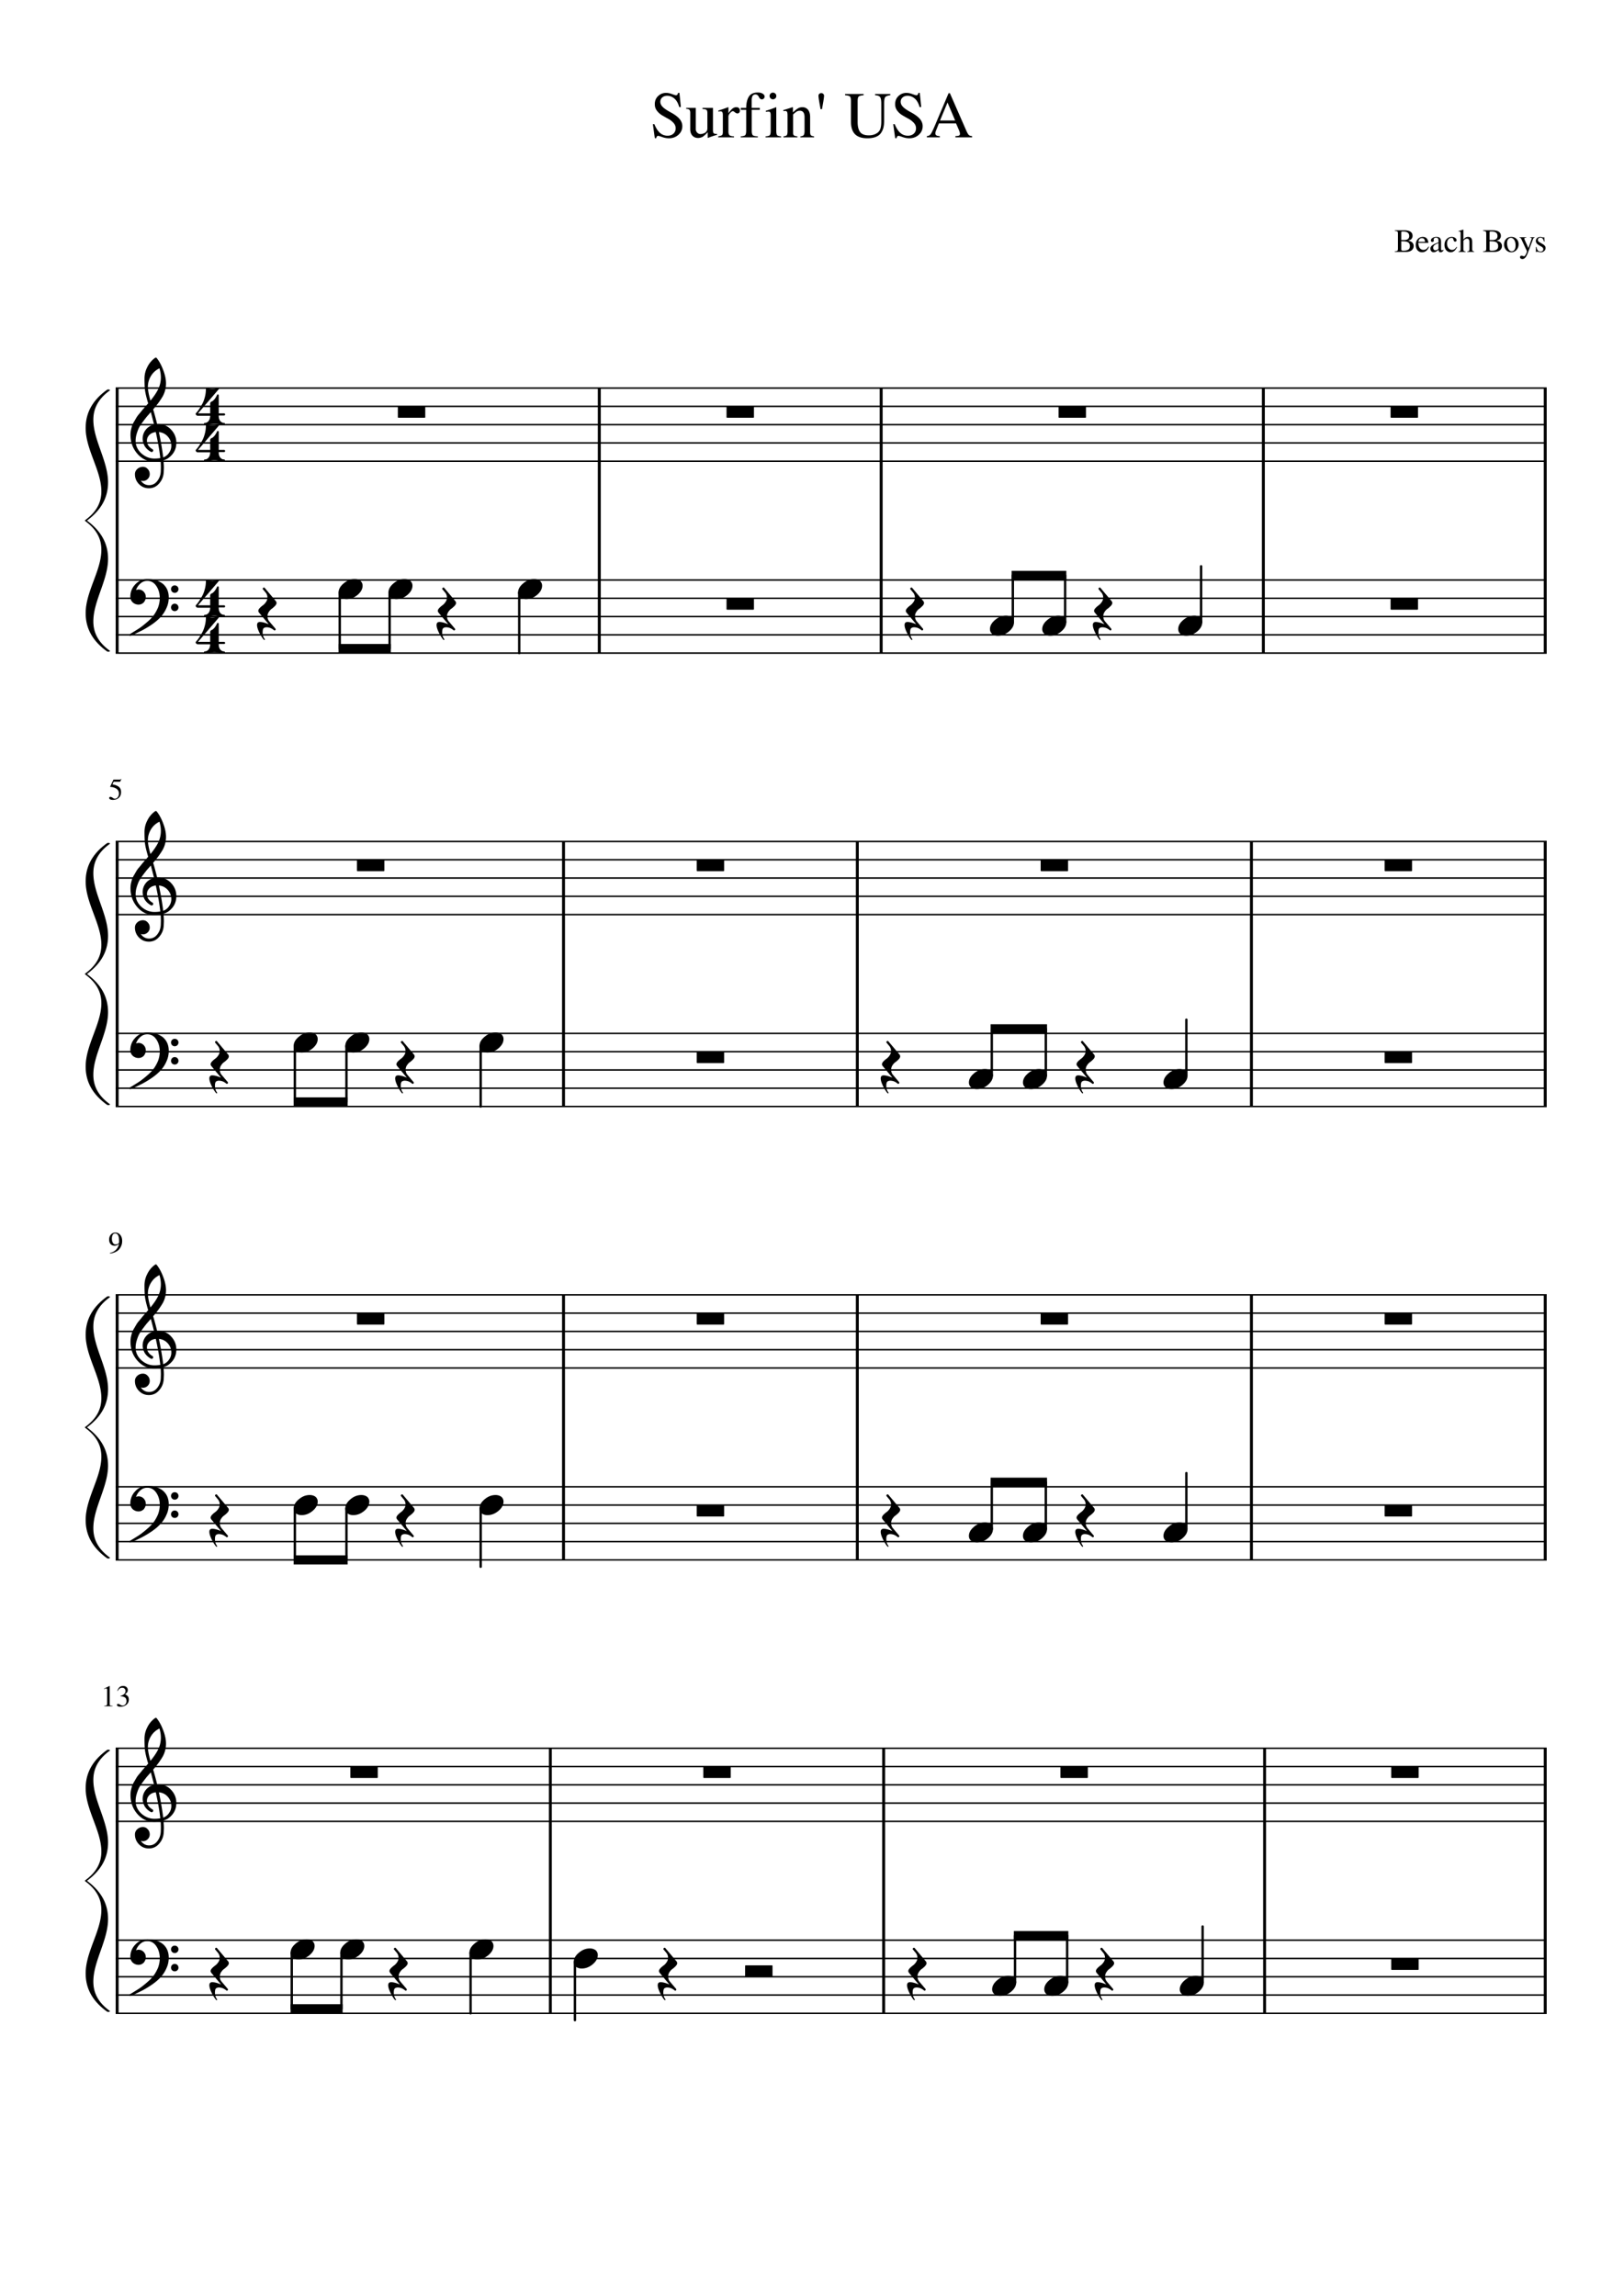 <svg width="595.445" height="841.69" xmlns="http://www.w3.org/2000/svg" xmlns:_xmlns="xmlns" _xmlns:xlink="http://www.w3.org/1999/xlink" version="1.2" baseProfile="tiny" style="background-color:#fff"><path class="StaffLines" fill="none" stroke="#000" stroke-width=".54" stroke-linejoin="bevel" d="M42.419 142.265h524.68M42.419 148.966h524.68M42.419 155.667h524.68M42.419 162.368h524.68M42.419 169.07h524.68M42.419 212.627h524.68M42.419 219.328h524.68M42.419 226.029h524.68M42.419 232.73h524.68M42.419 239.431h524.68M42.419 308.485h524.68M42.419 315.186h524.68M42.419 321.887h524.68M42.419 328.588h524.68M42.419 335.289h524.68M42.419 378.846h524.68M42.419 385.547h524.68M42.419 392.248h524.68M42.419 398.949h524.68M42.419 405.651h524.68M42.419 474.704h524.68M42.419 481.405h524.68M42.419 488.106h524.68M42.419 494.807h524.68M42.419 501.508h524.68M42.419 545.066h524.68M42.419 551.767h524.68M42.419 558.468h524.68M42.419 565.169h524.68M42.419 571.87h524.68M42.419 640.923h524.68M42.419 647.624h524.68M42.419 654.326h524.68M42.419 661.027h524.68M42.419 667.728h524.68M42.419 711.285h524.68M42.419 717.986h524.68M42.419 724.687h524.68M42.419 731.388h524.68M42.419 738.089h524.68"/><path class="Text" d="M38.95 618.99c-.135 0-.401.083-.797.25v-.156l1.969-1 .094.015v6.61c0 .26.065.432.195.515.13.084.414.125.852.125v.172H38.23v-.172c.417-.01.696-.067.836-.172.14-.104.211-.328.211-.672v-4.984c0-.354-.11-.531-.328-.531m4.36 5.656c.166 0 .416.102.75.305.333.203.624.304.874.304.407 0 .748-.156 1.024-.468.276-.313.414-.698.414-1.157 0-.281-.04-.531-.117-.75a1.127 1.127 0 00-.336-.507 1.828 1.828 0 00-.54-.297 2.612 2.612 0 00-.6-.149 5.595 5.595 0 00-.595-.031v-.156a5.92 5.92 0 00.641-.25c.177-.083.365-.198.563-.344.197-.146.351-.32.46-.523.11-.203.165-.435.165-.696 0-.343-.112-.627-.336-.851-.224-.224-.519-.336-.883-.336-.344 0-.646.094-.906.281-.26.188-.506.484-.735.891l-.156-.047c.187-.521.445-.948.773-1.281.328-.334.79-.5 1.383-.5.51 0 .922.14 1.235.421.312.282.468.641.468 1.079 0 .302-.075.567-.226.796-.151.23-.42.474-.805.735.448.187.794.43 1.04.726.244.297.366.717.366 1.258 0 .781-.297 1.406-.89 1.875-.594.469-1.328.703-2.203.703-.386 0-.69-.057-.914-.172-.224-.114-.336-.27-.336-.468 0-.125.039-.222.117-.289a.447.447 0 01.304-.102M40.34 459.536l-.046-.219c.844-.145 1.557-.502 2.14-1.07.584-.568.985-1.299 1.204-2.195-.542.427-1.089.64-1.641.64-.594 0-1.073-.205-1.438-.617-.364-.411-.546-.95-.546-1.617 0-.75.218-1.372.656-1.867a2.098 2.098 0 011.64-.742c.72 0 1.313.289 1.782.867.468.578.703 1.325.703 2.242a5.5 5.5 0 01-.078.906c-.052.313-.175.68-.367 1.102-.193.422-.44.799-.743 1.133-.302.333-.734.635-1.297.906-.562.271-1.218.448-1.968.531m2.047-3.328c.145 0 .304-.021.476-.063.172-.041.349-.13.531-.265.183-.136.274-.302.274-.5v-.422c0-1.854-.485-2.781-1.453-2.781a.96.96 0 00-.586.179c-.162.12-.284.279-.367.477a2.834 2.834 0 00-.18.602 3.67 3.67 0 00-.055.648c0 .646.123 1.161.367 1.547.245.385.576.578.992.578M43.606 290.926a2.08 2.08 0 00-.258-1.047 2.07 2.07 0 00-.624-.703 3.64 3.64 0 00-.82-.414 4.01 4.01 0 00-.79-.211 4.357 4.357 0 00-.586-.047c-.094 0-.14-.031-.14-.094 0-.02.005-.036.015-.046l1.203-2.563h2.297a.572.572 0 00.274-.055.762.762 0 00.226-.226l.094.078-.406.906c-.032.063-.12.094-.266.094h-2.156l-.453.953c1.073.188 1.87.498 2.39.93.521.432.782 1.07.782 1.914 0 .437-.068.825-.204 1.164-.135.338-.31.612-.523.82-.214.209-.456.38-.727.516-.27.135-.533.226-.789.273a4.262 4.262 0 01-.773.071c-.406 0-.73-.063-.969-.188-.24-.125-.36-.292-.36-.5 0-.281.157-.422.47-.422.208 0 .474.115.796.344.323.229.579.344.766.344.438 0 .802-.183 1.094-.547.291-.365.437-.813.437-1.344M518.331 90.186c0 .25-.044.49-.133.718-.089.23-.234.459-.437.688-.204.229-.506.414-.907.555-.401.14-.877.21-1.429.21h-4v-.234c.489-.01.802-.08.937-.21.135-.131.203-.42.203-.868v-5.313c0-.447-.065-.731-.195-.851s-.445-.2-.945-.242v-.219h3.343c2.104 0 3.157.688 3.157 2.063 0 .26-.05.492-.149.695a2.03 2.03 0 01-.297.469c-.099.109-.252.21-.461.304a2.477 2.477 0 01-.398.157c-.057.01-.175.041-.352.093.188.042.328.076.422.102.094.026.263.094.508.203a2.1 2.1 0 01.57.352c.136.124.263.304.383.538.12.235.18.498.18.79m-3.781 1.718c.354 0 .664-.023.929-.07a2.64 2.64 0 00.75-.25 1.2 1.2 0 00.532-.523c.119-.23.179-.516.179-.86 0-.323-.06-.599-.179-.828a1.397 1.397 0 00-.446-.523c-.177-.12-.422-.211-.734-.274a5.534 5.534 0 00-.828-.11 23.56 23.56 0 00-.969-.015v2.953c0 .198.052.331.156.399.104.068.307.101.61.101m-.766-3.906h1.141c.562 0 .997-.127 1.304-.383.308-.255.461-.617.461-1.086 0-.541-.179-.953-.539-1.234-.359-.281-.883-.422-1.57-.422h-.531c-.178 0-.266.12-.266.36v2.765m6.25 1.031c.021.5.091.927.211 1.282.12.354.273.62.461.796.187.178.38.305.578.383.198.078.406.118.625.118.385 0 .719-.097 1-.29.281-.192.568-.507.859-.945l.188.078c-.25.657-.594 1.16-1.031 1.508a2.363 2.363 0 01-1.516.523c-.688 0-1.245-.244-1.672-.734-.427-.49-.641-1.146-.641-1.969 0-.885.248-1.596.743-2.132a2.396 2.396 0 011.836-.805c.614 0 1.088.182 1.421.547.334.364.542.911.625 1.64h-3.687m.031-.359h2.438c-.073-.52-.196-.88-.367-1.078-.172-.198-.441-.297-.805-.297-.719 0-1.141.458-1.266 1.375m4.406 2.5c0-.146.016-.279.047-.398a1.06 1.06 0 01.164-.344 5.91 5.91 0 01.227-.297c.073-.089.18-.177.32-.266.141-.088.258-.164.352-.226.094-.063.237-.136.43-.219.192-.083.341-.146.445-.188l.484-.195c.219-.088.38-.154.485-.195v-.719c0-.667-.303-1-.907-1-.239 0-.442.06-.609.18-.167.12-.25.258-.25.414 0 .062.01.15.031.266.021.114.031.187.031.218a.457.457 0 01-.164.352.552.552 0 01-.382.148.511.511 0 01-.375-.156.492.492 0 01-.157-.36c0-.374.196-.692.586-.953.391-.26.873-.39 1.446-.39.635 0 1.075.156 1.32.469.245.312.367.791.367 1.437v2.328c0 .26.026.44.078.54.052.098.146.148.281.148.167 0 .344-.073.532-.219v.313c-.209.24-.391.403-.547.492a1.06 1.06 0 01-.531.133c-.24 0-.414-.07-.524-.212-.109-.14-.18-.372-.211-.695-.687.604-1.271.907-1.75.907-.354 0-.646-.123-.875-.368-.229-.244-.344-.56-.344-.945m2.954-.313V89.14c-.719.26-1.222.513-1.508.758-.287.244-.43.544-.43.898 0 .323.081.565.242.727.162.161.331.242.508.242.271 0 .563-.094.875-.281a.638.638 0 00.25-.227c.042-.078.063-.211.063-.398m2.203-1.063c0-.885.263-1.599.789-2.14.526-.542 1.143-.813 1.851-.813.49 0 .912.122 1.266.367s.531.54.531.883a.457.457 0 01-.164.351.552.552 0 01-.383.149c-.271 0-.453-.182-.547-.547l-.078-.266c-.062-.229-.14-.382-.234-.46-.094-.079-.25-.118-.469-.118-.489 0-.883.193-1.179.578-.297.386-.446.886-.446 1.5 0 .677.175 1.235.524 1.672.349.438.789.657 1.32.657.344 0 .635-.084.875-.25.24-.167.5-.459.781-.876l.172.11c-.083.156-.154.286-.211.39a4.98 4.98 0 01-.312.47 2.963 2.963 0 01-.453.507c-.152.13-.349.25-.594.36-.245.109-.498.163-.758.163-.656 0-1.201-.25-1.633-.75-.432-.5-.648-1.145-.648-1.937m6.922-1.547v2.89c0 .417.046.686.14.805.094.12.318.196.672.227v.188h-2.594v-.188c.344-.042.558-.12.641-.234.083-.115.125-.38.125-.797v-5.656c0-.25-.034-.417-.102-.5-.067-.084-.221-.126-.461-.126a.884.884 0 00-.203.032V84.7a27.09 27.09 0 001.719-.531l.063.031v3.64c.27-.353.544-.608.82-.765.276-.156.586-.234.93-.234.989 0 1.484.635 1.484 1.906v2.39c0 .417.039.678.117.782.078.104.279.188.602.25v.188h-2.547v-.188c.344-.031.565-.11.664-.234.099-.125.148-.391.148-.797v-2.375c0-.854-.297-1.281-.89-1.281-.229 0-.446.06-.649.18-.203.119-.429.314-.679.585m14.156 1.938c0 .25-.044.49-.133.718-.089.23-.234.459-.437.688-.204.229-.506.414-.907.555-.401.14-.877.21-1.429.21h-4v-.234c.489-.01.802-.08.937-.21.135-.131.203-.42.203-.868v-5.313c0-.447-.065-.731-.195-.851s-.445-.2-.945-.242v-.219h3.343c2.104 0 3.157.688 3.157 2.063 0 .26-.05.492-.149.695a2.03 2.03 0 01-.297.469c-.099.109-.252.21-.461.304a2.477 2.477 0 01-.398.157c-.057.01-.175.041-.352.093.188.042.328.076.422.102.094.026.263.094.508.203a2.1 2.1 0 01.57.352c.136.124.263.304.383.538.12.235.18.498.18.79m-3.781 1.718c.354 0 .664-.023.929-.07a2.64 2.64 0 00.75-.25 1.2 1.2 0 00.532-.523c.119-.23.179-.516.179-.86 0-.323-.06-.599-.179-.828a1.397 1.397 0 00-.446-.523c-.177-.12-.422-.211-.734-.274a5.534 5.534 0 00-.828-.11 23.56 23.56 0 00-.969-.015v2.953c0 .198.052.331.156.399.104.068.307.101.61.101m-.766-3.906h1.141c.562 0 .997-.127 1.304-.383.308-.255.461-.617.461-1.086 0-.541-.179-.953-.539-1.234-.359-.281-.883-.422-1.57-.422h-.531c-.178 0-.266.12-.266.36v2.765m7.984-1.156c.771 0 1.407.255 1.907.766.5.51.75 1.156.75 1.937 0 .833-.261 1.531-.782 2.094-.521.562-1.153.844-1.898.844-.745 0-1.373-.271-1.883-.813-.51-.542-.766-1.214-.766-2.016 0-.833.248-1.51.743-2.03.494-.522 1.138-.782 1.929-.782m-1.562 2.219c0 .854.153 1.578.461 2.171.307.594.716.891 1.226.891.438 0 .784-.19 1.039-.57.256-.38.383-.91.383-1.586 0-.813-.159-1.477-.476-1.992-.318-.516-.727-.774-1.227-.774-.417 0-.755.17-1.016.508-.26.339-.39.79-.39 1.352m6.187 4.906c.219 0 .453-.248.703-.742.25-.495.375-.862.375-1.102 0-.104-.177-.505-.531-1.203l-1.578-3.406c-.094-.209-.297-.339-.609-.39v-.157h2.468v.172c-.26.01-.442.039-.546.086a.246.246 0 00-.157.242c0 .114.042.266.125.453l1.375 3.031 1.172-3.312a.523.523 0 00.047-.203c0-.198-.193-.297-.578-.297v-.172h1.625v.172a.653.653 0 00-.344.14c-.083.073-.161.209-.234.407l-1.844 4.89c-.323.865-.643 1.48-.961 1.844-.318.365-.674.547-1.07.547-.261 0-.474-.065-.641-.195a.602.602 0 01-.25-.493c0-.145.052-.27.156-.375a.496.496 0 01.36-.156c.177 0 .364.037.562.11.198.072.323.109.375.109m7.157-6.89l.187-.11h.125l.063 1.625h-.188c-.135-.531-.302-.909-.5-1.133-.198-.224-.469-.336-.812-.336-.282 0-.508.076-.68.227a.743.743 0 00-.258.586c0 .343.172.614.516.812l1.297.766c.364.219.625.437.781.656.156.219.234.474.234.766 0 .416-.166.778-.5 1.085a1.692 1.692 0 01-1.187.462c-.209 0-.479-.037-.813-.11-.333-.073-.541-.11-.625-.11a.3.3 0 00-.265.141h-.157V90.53h.188c.125.563.276.959.453 1.188.26.333.615.5 1.062.5.313 0 .558-.078.735-.234a.792.792 0 00.265-.626c0-.364-.208-.666-.625-.906l-.687-.39c-.51-.292-.872-.57-1.086-.836a1.394 1.394 0 01-.32-.899c0-.427.153-.778.461-1.054.307-.276.695-.415 1.164-.415.271 0 .521.037.75.11.229.073.369.11.422.11M247.737 47.05c0-.75-.266-1.417-.797-2a7.307 7.307 0 00-1.929-1.493 72.689 72.689 0 01-2.243-1.273 6.61 6.61 0 01-1.898-1.688c-.526-.687-.789-1.484-.789-2.39 0-1.23.409-2.23 1.226-3 .818-.771 1.784-1.156 2.899-1.156.677 0 1.409.145 2.195.437.787.292 1.263.438 1.43.438.416 0 .677-.292.781-.875h.5l.531 5.187h-.609c-.385-1.406-.977-2.445-1.773-3.117-.797-.672-1.675-1.008-2.633-1.008-.74 0-1.344.206-1.813.617-.469.412-.703.946-.703 1.602 0 .635.274 1.24.82 1.812.547.573 1.456 1.209 2.727 1.907 1.594.843 2.745 1.677 3.453 2.5.708.823 1.063 1.724 1.063 2.703 0 1.25-.474 2.302-1.422 3.156-.948.854-2.115 1.281-3.5 1.281a7.152 7.152 0 01-2.438-.445c-.823-.297-1.333-.445-1.531-.445-.167 0-.315.083-.445.25-.131.166-.201.37-.211.609h-.532l-.718-5.14h.547c.593 1.447 1.281 2.515 2.062 3.203.781.687 1.708 1.03 2.781 1.03.886 0 1.602-.252 2.149-.757.547-.505.82-1.154.82-1.945m15.156 2.047v.343c-1.25.344-2.354.719-3.312 1.125l-.094-.047v-2.047a38.9 38.9 0 00-.422.438c-.229.24-.393.404-.492.492-.099.089-.263.23-.492.422-.229.193-.432.33-.61.414a4.143 4.143 0 01-.671.234c-.271.073-.542.11-.813.11-.885 0-1.591-.287-2.117-.86-.526-.572-.789-1.338-.789-2.296v-6.016c0-.552-.104-.938-.313-1.156-.208-.219-.604-.344-1.187-.375v-.328h3.531v7.78c0 .49.167.915.5 1.274.333.36.734.54 1.203.54.167 0 .37-.024.61-.071.239-.047.515-.138.828-.273.312-.136.575-.35.789-.641.213-.292.32-.656.32-1.094v-5.61c0-.582-.107-.97-.32-1.163-.214-.193-.701-.305-1.461-.336v-.406h3.828v8.187c0 .552.086.917.258 1.094.172.177.539.265 1.101.265h.125m7.453-7.515c-.239 0-.536-.138-.89-.414-.354-.276-.584-.414-.688-.414-.323 0-.685.231-1.086.695-.401.464-.601.888-.601 1.273v5.454c0 .687.135 1.153.406 1.398.271.245.818.383 1.641.414v.36h-5.797v-.36c.771-.146 1.247-.307 1.43-.484.182-.177.273-.573.273-1.188v-6.047c0-.53-.06-.906-.18-1.125-.12-.218-.33-.328-.633-.328-.25 0-.531.032-.843.094v-.375a50.896 50.896 0 003.578-1.234l.125.047v2.156c.594-.823 1.099-1.396 1.515-1.719.417-.323.87-.484 1.36-.484.416 0 .742.109.976.328.235.218.352.52.352.906 0 .333-.083.591-.25.773-.167.183-.396.274-.688.274m8.985-5.156a.903.903 0 01-.664-.274 2.045 2.045 0 01-.43-.625 1.761 1.761 0 00-.476-.625 1.176 1.176 0 00-.79-.273c-.906 0-1.359.713-1.359 2.14v2.782h2.953v.718h-2.937v7.578c0 .896.13 1.47.39 1.72.261.25.875.39 1.844.421v.36h-6.266v-.36c.865-.052 1.415-.203 1.649-.453.234-.25.351-.813.351-1.688v-7.578h-1.968v-.718h1.968c.032-1.813.37-3.206 1.016-4.18.646-.974 1.724-1.461 3.234-1.461.719 0 1.316.143 1.79.43.473.286.71.648.71 1.086 0 .27-.101.505-.304.703a.987.987 0 01-.711.297m2.453 4.484a6.08 6.08 0 00-1 .078v-.36a35.852 35.852 0 003.734-1.327l.11.078v8.515c0 .865.099 1.414.297 1.649.197.234.687.383 1.468.445v.36h-5.703v-.36c.823-.052 1.344-.198 1.563-.437.218-.24.328-.792.328-1.657v-5.562c0-.531-.06-.901-.18-1.11-.12-.208-.325-.312-.617-.312m1.594-6.953c.354 0 .653.12.898.36.245.239.367.525.367.859 0 .354-.122.648-.367.882a1.25 1.25 0 01-.898.352c-.334 0-.617-.122-.852-.367a1.213 1.213 0 01-.351-.867c0-.334.119-.62.359-.86s.521-.36.844-.36m3.828 6.813v-.406a64.352 64.352 0 003.344-1.062l.171.047v1.874c.813-.76 1.454-1.27 1.922-1.53.469-.261.979-.391 1.532-.391.885 0 1.583.315 2.093.945.511.63.766 1.513.766 2.648v5.5c0 .594.096.992.289 1.196.193.203.581.336 1.164.398v.36h-5.016v-.36c.615-.052 1.021-.214 1.219-.484.198-.271.297-.782.297-1.532v-5.03c0-1.563-.578-2.345-1.734-2.345-.407 0-.776.094-1.11.282-.333.187-.786.552-1.359 1.093v6.766c0 .427.112.73.336.906.224.177.643.292 1.258.344v.36h-5.125v-.36c.614-.052 1.018-.193 1.211-.422.192-.229.289-.692.289-1.39v-5.953c0-.594-.065-1-.196-1.22-.13-.218-.362-.327-.695-.327-.302 0-.521.03-.656.093m14.172-.765h-.516c-.51-2.709-.766-4.339-.766-4.89 0-.282.099-.517.297-.704.198-.188.443-.281.735-.281.271 0 .508.093.711.281a.883.883 0 01.304.672c0 .594-.255 2.234-.765 4.922m13.078 4.75c0 1.604.299 2.817.898 3.64s1.675 1.235 3.227 1.235c.896 0 1.703-.172 2.422-.516.718-.344 1.239-.802 1.562-1.375.375-.687.563-1.776.563-3.266v-6.484c0-1.198-.146-1.995-.438-2.39-.291-.396-.901-.626-1.828-.688v-.453h5.578v.453c-1 .135-1.627.378-1.883.727-.255.348-.382 1.132-.382 2.351v6.266c0 .937-.084 1.76-.25 2.468a6.021 6.021 0 01-.891 2.008c-.427.63-1.06 1.115-1.898 1.453-.839.339-1.873.508-3.102.508-2.052 0-3.57-.502-4.555-1.508-.984-1.005-1.476-2.544-1.476-4.617v-7.484c0-.886-.123-1.448-.367-1.688-.245-.24-.842-.4-1.79-.484v-.453h6.797v.453c-.958.083-1.562.25-1.812.5s-.375.807-.375 1.672v7.672m21.406 2.297c0-.75-.266-1.417-.797-2a7.307 7.307 0 00-1.929-1.493 72.689 72.689 0 01-2.243-1.273 6.61 6.61 0 01-1.898-1.688c-.526-.687-.789-1.484-.789-2.39 0-1.23.409-2.23 1.226-3 .818-.771 1.784-1.156 2.899-1.156.677 0 1.409.145 2.195.437.787.292 1.263.438 1.43.438.416 0 .677-.292.781-.875h.5l.531 5.187h-.609c-.385-1.406-.977-2.445-1.773-3.117-.797-.672-1.675-1.008-2.633-1.008-.74 0-1.344.206-1.813.617-.469.412-.703.946-.703 1.602 0 .635.274 1.24.82 1.812.547.573 1.456 1.209 2.727 1.907 1.594.843 2.745 1.677 3.453 2.5.708.823 1.063 1.724 1.063 2.703 0 1.25-.474 2.302-1.422 3.156-.948.854-2.115 1.281-3.5 1.281a7.152 7.152 0 01-2.438-.445c-.823-.297-1.333-.445-1.531-.445-.167 0-.315.083-.445.25-.131.166-.201.37-.211.609h-.532l-.718-5.14h.547c.593 1.447 1.281 2.515 2.062 3.203.781.687 1.708 1.03 2.781 1.03.886 0 1.602-.252 2.149-.757.547-.505.82-1.154.82-1.945m20.563 2.843v.453H350.3v-.453c.635-.02 1.072-.086 1.312-.195.24-.11.359-.315.359-.617 0-.375-.151-.901-.453-1.578l-.984-2.266h-6.281l-1.11 2.766c-.125.333-.187.64-.187.922 0 .645.541.968 1.625.968v.453h-4.75v-.453c.594-.03 1.055-.26 1.383-.687.328-.427.862-1.51 1.601-3.25l4.985-11.781h.484l5.969 13.625c.385.885.705 1.448.961 1.687.255.24.658.375 1.211.406m-11.766-5.718h5.547l-2.797-6.594-2.75 6.594"/><path class="BarLine" fill="none" stroke="#000" stroke-width="1.07" stroke-linejoin="bevel" d="M42.955 640.923v97.166M42.955 474.704v97.166M42.955 308.485v97.166M42.955 142.265v97.166M566.562 640.923v97.166M463.672 640.923v97.166M323.998 640.923v97.166M201.787 640.923v97.166M566.562 474.704v97.166M458.842 474.704v97.166M314.338 474.704v97.166M206.617 474.704v97.166M566.562 308.485v97.166M458.842 308.485v97.166M314.338 308.485v97.166M206.617 308.485v97.166M566.562 142.265v97.166M463.214 142.265v97.166M323.083 142.265v97.166M219.735 142.265v97.166"/><path class="Stem" fill="none" stroke="#000" stroke-width=".87" stroke-linecap="round" stroke-linejoin="bevel" d="M440.95 726.779v-20.52M391.27 726.779V709.61M372.163 726.779V709.61M210.8 719.245v21.357M172.543 715.894v22.195M125.186 715.894v20.52M106.971 715.894v20.52M434.984 560.56v-20.52M383.457 560.56v-17.17M363.639 560.56v-17.17M176.237 553.025v21.358M127.032 553.025v18.845M108.108 553.025v18.845M434.984 394.34v-20.52M383.457 394.34v-17.169M363.639 394.34v-17.169M176.237 383.455v22.196M127.032 383.455v20.52M108.108 383.455v20.52M440.385 228.121v-20.52M390.53 228.121v-17.17M371.355 228.121v-17.17M190.383 217.236v22.195M142.85 217.236v20.52M124.569 217.236v20.52"/><path class="Note" d="M438.447 724.352c.838 0 1.55.217 2.136.65a2.29 2.29 0 01.796 1.78c0 1.2-.614 2.324-1.843 3.371-1.256 1.047-2.603 1.57-4.041 1.57-.838 0-1.543-.216-2.115-.649-.545-.474-.817-1.068-.817-1.78 0-1.2.628-2.324 1.885-3.371 1.228-1.047 2.561-1.57 4-1.57M388.768 724.352c.838 0 1.55.217 2.136.65a2.29 2.29 0 01.796 1.78c0 1.2-.614 2.324-1.843 3.371-1.256 1.047-2.603 1.57-4.041 1.57-.838 0-1.543-.216-2.115-.649-.545-.474-.817-1.068-.817-1.78 0-1.2.628-2.324 1.885-3.371 1.228-1.047 2.561-1.57 4-1.57M369.66 724.352c.838 0 1.55.217 2.136.65a2.29 2.29 0 01.796 1.78c0 1.2-.614 2.324-1.843 3.371-1.256 1.047-2.603 1.57-4.041 1.57-.838 0-1.543-.216-2.115-.649-.545-.474-.817-1.068-.817-1.78 0-1.2.628-2.324 1.885-3.371 1.228-1.047 2.561-1.57 4-1.57M216.25 714.3c.837 0 1.549.217 2.135.65a2.29 2.29 0 01.796 1.78c0 1.2-.614 2.324-1.843 3.371-1.256 1.047-2.603 1.57-4.041 1.57-.838 0-1.543-.216-2.115-.649-.545-.474-.817-1.068-.817-1.78 0-1.2.628-2.324 1.885-3.371 1.228-1.047 2.561-1.57 4-1.57M177.992 710.95c.838 0 1.55.216 2.136.649a2.29 2.29 0 01.796 1.78c0 1.2-.614 2.324-1.843 3.371-1.256 1.047-2.603 1.57-4.041 1.57-.838 0-1.543-.216-2.115-.649-.545-.474-.817-1.068-.817-1.78 0-1.2.628-2.324 1.885-3.371 1.228-1.047 2.561-1.57 4-1.57M130.634 710.95c.838 0 1.55.216 2.136.649a2.29 2.29 0 01.796 1.78c0 1.2-.614 2.324-1.843 3.371-1.256 1.047-2.603 1.57-4.041 1.57-.838 0-1.543-.216-2.115-.649-.545-.474-.817-1.068-.817-1.78 0-1.2.628-2.324 1.885-3.371 1.228-1.047 2.561-1.57 4-1.57M112.42 710.95c.838 0 1.55.216 2.136.649a2.29 2.29 0 01.796 1.78c0 1.2-.614 2.324-1.843 3.371-1.256 1.047-2.603 1.57-4.041 1.57-.838 0-1.543-.216-2.115-.649-.545-.474-.817-1.068-.817-1.78 0-1.2.628-2.324 1.885-3.371 1.228-1.047 2.561-1.57 4-1.57M432.481 558.132c.838 0 1.55.217 2.136.65a2.29 2.29 0 01.796 1.78c0 1.2-.614 2.324-1.843 3.371-1.256 1.047-2.603 1.57-4.041 1.57-.838 0-1.543-.216-2.115-.649-.545-.474-.817-1.068-.817-1.78 0-1.2.628-2.324 1.885-3.371 1.228-1.047 2.561-1.57 4-1.57M380.954 558.132c.838 0 1.55.217 2.136.65a2.29 2.29 0 01.796 1.78c0 1.2-.614 2.324-1.843 3.371-1.256 1.047-2.603 1.57-4.041 1.57-.838 0-1.543-.216-2.115-.649-.545-.474-.817-1.068-.817-1.78 0-1.2.628-2.324 1.885-3.371 1.228-1.047 2.561-1.57 4-1.57M361.136 558.132c.838 0 1.55.217 2.136.65a2.29 2.29 0 01.796 1.78c0 1.2-.614 2.324-1.843 3.371-1.256 1.047-2.603 1.57-4.041 1.57-.838 0-1.543-.216-2.115-.649-.545-.474-.817-1.068-.817-1.78 0-1.2.628-2.324 1.885-3.371 1.228-1.047 2.561-1.57 4-1.57M181.685 548.081c.838 0 1.55.217 2.136.65a2.29 2.29 0 01.796 1.78c0 1.2-.614 2.324-1.843 3.371-1.256 1.047-2.603 1.57-4.041 1.57-.838 0-1.543-.216-2.115-.649-.545-.474-.817-1.068-.817-1.78 0-1.2.628-2.324 1.885-3.371 1.228-1.047 2.561-1.57 4-1.57M132.481 548.081c.838 0 1.55.217 2.136.65a2.29 2.29 0 01.796 1.78c0 1.2-.614 2.324-1.843 3.371-1.256 1.047-2.603 1.57-4.041 1.57-.838 0-1.543-.216-2.115-.649-.545-.474-.817-1.068-.817-1.78 0-1.2.628-2.324 1.885-3.371 1.228-1.047 2.561-1.57 4-1.57M113.556 548.081c.838 0 1.55.217 2.136.65a2.29 2.29 0 01.796 1.78c0 1.2-.614 2.324-1.843 3.371-1.256 1.047-2.603 1.57-4.041 1.57-.838 0-1.543-.216-2.115-.649-.545-.474-.817-1.068-.817-1.78 0-1.2.628-2.324 1.885-3.371 1.228-1.047 2.561-1.57 4-1.57M432.481 391.913c.838 0 1.55.217 2.136.65a2.29 2.29 0 01.796 1.78c0 1.2-.614 2.324-1.843 3.371-1.256 1.047-2.603 1.57-4.041 1.57-.838 0-1.543-.216-2.115-.649-.545-.474-.817-1.068-.817-1.78 0-1.2.628-2.324 1.885-3.371 1.228-1.047 2.561-1.57 4-1.57M380.954 391.913c.838 0 1.55.217 2.136.65a2.29 2.29 0 01.796 1.78c0 1.2-.614 2.324-1.843 3.371-1.256 1.047-2.603 1.57-4.041 1.57-.838 0-1.543-.216-2.115-.649-.545-.474-.817-1.068-.817-1.78 0-1.2.628-2.324 1.885-3.371 1.228-1.047 2.561-1.57 4-1.57M361.136 391.913c.838 0 1.55.217 2.136.65a2.29 2.29 0 01.796 1.78c0 1.2-.614 2.324-1.843 3.371-1.256 1.047-2.603 1.57-4.041 1.57-.838 0-1.543-.216-2.115-.649-.545-.474-.817-1.068-.817-1.78 0-1.2.628-2.324 1.885-3.371 1.228-1.047 2.561-1.57 4-1.57M181.685 378.511c.838 0 1.55.217 2.136.65a2.29 2.29 0 01.796 1.78c0 1.2-.614 2.324-1.843 3.371-1.256 1.047-2.603 1.57-4.041 1.57-.838 0-1.543-.216-2.115-.649-.545-.474-.817-1.068-.817-1.78 0-1.2.628-2.324 1.885-3.371 1.228-1.047 2.561-1.57 4-1.57M132.481 378.511c.838 0 1.55.217 2.136.65a2.29 2.29 0 01.796 1.78c0 1.2-.614 2.324-1.843 3.371-1.256 1.047-2.603 1.57-4.041 1.57-.838 0-1.543-.216-2.115-.649-.545-.474-.817-1.068-.817-1.78 0-1.2.628-2.324 1.885-3.371 1.228-1.047 2.561-1.57 4-1.57M113.556 378.511c.838 0 1.55.217 2.136.65a2.29 2.29 0 01.796 1.78c0 1.2-.614 2.324-1.843 3.371-1.256 1.047-2.603 1.57-4.041 1.57-.838 0-1.543-.216-2.115-.649-.545-.474-.817-1.068-.817-1.78 0-1.2.628-2.324 1.885-3.371 1.228-1.047 2.561-1.57 4-1.57M437.882 225.694c.838 0 1.55.217 2.136.65a2.29 2.29 0 01.796 1.78c0 1.2-.614 2.324-1.843 3.371-1.256 1.047-2.603 1.57-4.041 1.57-.838 0-1.543-.216-2.115-.649-.545-.474-.817-1.068-.817-1.78 0-1.2.628-2.324 1.885-3.371 1.228-1.047 2.561-1.57 4-1.57M388.027 225.694c.838 0 1.55.217 2.136.65a2.29 2.29 0 01.796 1.78c0 1.2-.614 2.324-1.843 3.371-1.256 1.047-2.603 1.57-4.041 1.57-.838 0-1.543-.216-2.115-.649-.545-.474-.817-1.068-.817-1.78 0-1.2.628-2.324 1.885-3.371 1.228-1.047 2.561-1.57 4-1.57M368.853 225.694c.838 0 1.55.217 2.136.65a2.29 2.29 0 01.796 1.78c0 1.2-.614 2.324-1.843 3.371-1.256 1.047-2.603 1.57-4.041 1.57-.838 0-1.543-.216-2.115-.649-.545-.474-.817-1.068-.817-1.78 0-1.2.628-2.324 1.885-3.371 1.228-1.047 2.561-1.57 4-1.57M195.832 212.291c.838 0 1.55.217 2.136.65a2.29 2.29 0 01.796 1.78c0 1.2-.614 2.324-1.843 3.371-1.256 1.047-2.603 1.57-4.041 1.57-.838 0-1.543-.216-2.115-.649-.545-.474-.817-1.068-.817-1.78 0-1.2.628-2.324 1.885-3.371 1.228-1.047 2.561-1.57 4-1.57M148.3 212.291c.837 0 1.549.217 2.135.65a2.29 2.29 0 01.796 1.78c0 1.2-.614 2.324-1.843 3.371-1.256 1.047-2.603 1.57-4.041 1.57-.838 0-1.543-.216-2.115-.649-.545-.474-.817-1.068-.817-1.78 0-1.2.628-2.324 1.885-3.371 1.228-1.047 2.561-1.57 4-1.57M130.017 212.291c.838 0 1.55.217 2.136.65a2.29 2.29 0 01.796 1.78c0 1.2-.614 2.324-1.843 3.371-1.256 1.047-2.603 1.57-4.041 1.57-.838 0-1.543-.216-2.115-.649-.545-.474-.817-1.068-.817-1.78 0-1.2.628-2.324 1.885-3.371 1.228-1.047 2.561-1.57 4-1.57"/><path class="Clef" d="M63.098 715.599a1.343 1.343 0 01-.388-.974c0-.384.13-.705.388-.963.258-.259.58-.388.963-.388.384 0 .709.13.974.388s.398.58.398.963c0 .384-.133.708-.398.974-.265.265-.59.398-.974.398a1.29 1.29 0 01-.963-.398m0 6.711a1.308 1.308 0 01-.388-.963c0-.384.13-.708.388-.974a1.29 1.29 0 01.963-.398c.384 0 .709.133.974.398.265.266.398.59.398.974s-.133.705-.398.963c-.265.259-.59.388-.974.388s-.705-.13-.963-.388m-9.078-11.36c2.317 0 4.216.58 5.696 1.738 1.438 1.228 2.157 2.89 2.157 4.984 0 1.41-.28 2.701-.838 3.874a11.619 11.619 0 01-2.073 3.246c-.88.963-1.933 1.87-3.162 2.722a36.83 36.83 0 01-3.728 2.262c-2.582 1.298-4.013 1.947-4.292 1.947-.224 0-.335-.111-.335-.335a.32.32 0 01.104-.23c.894-.53 1.983-1.2 3.267-2.01.838-.545 1.815-1.299 2.932-2.262 1.089-.908 1.926-1.76 2.513-2.555.614-.796 1.172-1.773 1.675-2.932.433-1.172.65-2.331.65-3.476 0-1.69-.42-3.162-1.257-4.418-.838-1.257-1.94-1.885-3.309-1.885-.977 0-1.815.314-2.513.942a5.443 5.443 0 00-1.633 2.43c.335-.14.642-.21.921-.21.726 0 1.354.265 1.885.796.516.558.775 1.193.775 1.905 0 .754-.252 1.431-.754 2.032-.545.53-1.18.795-1.906.795-.782 0-1.487-.265-2.115-.795-.6-.6-.9-1.278-.9-2.032 0-1.8.614-3.336 1.842-4.607 1.201-1.284 2.667-1.926 4.398-1.926M57.622 654.158h.167a.9.9 0 01.168-.02c1.954 0 3.56.69 4.816 2.073 1.257 1.354 1.885 2.938 1.885 4.753 0 2.262-.928 4.098-2.785 5.508-.489.39-1.131.705-1.927.942.098 1.13.147 2.045.147 2.743 0 .14-.021.65-.063 1.529-.07 1.62-.628 3.022-1.675 4.21-1.005 1.172-2.262 1.758-3.77 1.758-1.41 0-2.61-.495-3.601-1.487-1.006-1.019-1.508-2.24-1.508-3.664 0-.754.293-1.396.88-1.927a3.008 3.008 0 012.052-.775c.698 0 1.284.272 1.759.817.488.503.733 1.13.733 1.885 0 .67-.245 1.25-.733 1.738a2.399 2.399 0 01-1.76.733c-.279 0-.544-.05-.795-.147.768 1.13 1.787 1.696 3.057 1.696 1.2 0 2.185-.488 2.953-1.466.81-1.005 1.25-2.184 1.32-3.539.027-.837.041-1.312.041-1.424 0-.977-.035-1.78-.105-2.408-.865.14-1.64.21-2.324.21-2.43 0-4.495-.964-6.199-2.89-1.675-1.94-2.513-4.244-2.513-6.91 0-.56.05-1.125.147-1.697.112-.475.244-.991.398-1.55.084-.32.321-.83.712-1.528.14-.21.297-.471.471-.786.175-.314.297-.52.367-.617.167-.35.502-.824 1.005-1.424.14-.154.286-.325.44-.513.153-.189.282-.346.387-.472.105-.125.181-.223.23-.293.05-.07.443-.53 1.183-1.382.168-.181.335-.37.503-.565.167-.196.304-.353.408-.471.105-.119.185-.2.241-.241-.628-2.08-1.026-3.742-1.194-4.984-.111-.991-.167-2.352-.167-4.084 0-1.521.349-2.945 1.047-4.272a8.89 8.89 0 012.848-3.371.45.45 0 01.251-.084c.126 0 .217.028.272.084.936 1.13 1.746 2.604 2.43 4.418.698 1.815 1.047 3.47 1.047 4.964a9.725 9.725 0 01-1.194 4.711c-.907 1.55-2.08 3.155-3.518 4.817.363 1.144.852 2.945 1.466 5.402m2.22 12.188a4.22 4.22 0 002.136-1.696 4.307 4.307 0 00.837-2.597c0-1.242-.419-2.345-1.256-3.309-.866-.99-1.962-1.55-3.288-1.675.754 3.686 1.277 6.778 1.57 9.277m-10.114-6.052c0 1.731.698 3.253 2.094 4.565 1.424 1.27 3.03 1.906 4.817 1.906a13.5 13.5 0 002.136-.168c-.28-2.652-.831-5.828-1.655-9.528-.99.112-1.78.46-2.366 1.047-.586.614-.88 1.306-.88 2.073 0 1.327.712 2.402 2.136 3.225a.592.592 0 01.168.398.52.52 0 01-.168.377.516.516 0 01-.397.189 3.04 3.04 0 01-.23-.042c-1.006-.545-1.774-1.243-2.304-2.094-.517-.922-.775-1.843-.775-2.765 0-1.2.377-2.29 1.13-3.266.782-.978 1.802-1.606 3.058-1.885a188.998 188.998 0 00-1.194-4.586c-.279.32-.614.701-1.005 1.141-.39.44-.621.709-.69.806-.629.81-1.11 1.445-1.446 1.906-.6.824-1.04 1.529-1.319 2.115-.293.67-.551 1.396-.775 2.178a8.437 8.437 0 00-.335 2.408m8.732-26.616c-1.312.642-2.338 1.564-3.078 2.764-.768 1.243-1.152 2.576-1.152 4 0 1.256.315 2.953.943 5.089 1.256-1.522 2.199-2.925 2.827-4.21a9.766 9.766 0 00.984-4.271c0-1.117-.175-2.241-.524-3.372M63.098 549.38a1.343 1.343 0 01-.388-.974c0-.384.13-.705.388-.963.258-.259.58-.388.963-.388.384 0 .709.13.974.388s.398.58.398.963c0 .384-.133.708-.398.974-.265.265-.59.398-.974.398a1.29 1.29 0 01-.963-.398m0 6.711a1.308 1.308 0 01-.388-.963c0-.384.13-.708.388-.974a1.29 1.29 0 01.963-.398c.384 0 .709.133.974.398.265.266.398.59.398.974s-.133.705-.398.963c-.265.259-.59.388-.974.388s-.705-.13-.963-.388m-9.078-11.36c2.317 0 4.216.58 5.696 1.738 1.438 1.228 2.157 2.89 2.157 4.984 0 1.41-.28 2.701-.838 3.874a11.619 11.619 0 01-2.073 3.246c-.88.963-1.933 1.87-3.162 2.722a36.83 36.83 0 01-3.728 2.262c-2.582 1.298-4.013 1.947-4.292 1.947-.224 0-.335-.111-.335-.335a.32.32 0 01.104-.23c.894-.53 1.983-1.2 3.267-2.01.838-.545 1.815-1.299 2.932-2.262 1.089-.908 1.926-1.76 2.513-2.555.614-.796 1.172-1.773 1.675-2.932.433-1.172.65-2.331.65-3.476 0-1.69-.42-3.162-1.257-4.418-.838-1.257-1.94-1.885-3.309-1.885-.977 0-1.815.314-2.513.942a5.443 5.443 0 00-1.633 2.43c.335-.14.642-.21.921-.21.726 0 1.354.265 1.885.796.516.558.775 1.193.775 1.905 0 .754-.252 1.431-.754 2.032-.545.53-1.18.795-1.906.795-.782 0-1.487-.265-2.115-.795-.6-.6-.9-1.278-.9-2.032 0-1.8.614-3.336 1.842-4.607 1.201-1.284 2.667-1.926 4.398-1.926M57.622 487.938h.167a.9.9 0 01.168-.02c1.954 0 3.56.69 4.816 2.073 1.257 1.354 1.885 2.938 1.885 4.753 0 2.262-.928 4.098-2.785 5.508-.489.39-1.131.705-1.927.942.098 1.13.147 2.045.147 2.743 0 .14-.021.65-.063 1.529-.07 1.62-.628 3.022-1.675 4.21-1.005 1.172-2.262 1.758-3.77 1.758-1.41 0-2.61-.495-3.601-1.487-1.006-1.019-1.508-2.24-1.508-3.664 0-.754.293-1.396.88-1.927a3.008 3.008 0 012.052-.775c.698 0 1.284.272 1.759.817.488.503.733 1.13.733 1.885 0 .67-.245 1.25-.733 1.738a2.399 2.399 0 01-1.76.733c-.279 0-.544-.05-.795-.147.768 1.13 1.787 1.696 3.057 1.696 1.2 0 2.185-.488 2.953-1.466.81-1.005 1.25-2.184 1.32-3.539.027-.837.041-1.312.041-1.424 0-.977-.035-1.78-.105-2.408-.865.14-1.64.21-2.324.21-2.43 0-4.495-.964-6.199-2.89-1.675-1.94-2.513-4.244-2.513-6.91 0-.56.05-1.125.147-1.697.112-.475.244-.991.398-1.55.084-.32.321-.83.712-1.528.14-.21.297-.471.471-.786.175-.314.297-.52.367-.617.167-.35.502-.824 1.005-1.424.14-.154.286-.325.44-.513.153-.189.282-.346.387-.472.105-.125.181-.223.23-.293.05-.07.443-.53 1.183-1.382.168-.181.335-.37.503-.565.167-.196.304-.353.408-.471.105-.119.185-.2.241-.241-.628-2.08-1.026-3.742-1.194-4.984-.111-.991-.167-2.352-.167-4.084 0-1.521.349-2.945 1.047-4.272a8.89 8.89 0 012.848-3.371.45.45 0 01.251-.084c.126 0 .217.028.272.084.936 1.13 1.746 2.604 2.43 4.418.698 1.815 1.047 3.47 1.047 4.964a9.725 9.725 0 01-1.194 4.711c-.907 1.55-2.08 3.155-3.518 4.817.363 1.144.852 2.945 1.466 5.402m2.22 12.188a4.22 4.22 0 002.136-1.696 4.307 4.307 0 00.837-2.597c0-1.242-.419-2.345-1.256-3.309-.866-.99-1.962-1.55-3.288-1.675.754 3.686 1.277 6.778 1.57 9.277m-10.114-6.052c0 1.731.698 3.253 2.094 4.565 1.424 1.27 3.03 1.906 4.817 1.906a13.5 13.5 0 002.136-.168c-.28-2.652-.831-5.828-1.655-9.528-.99.112-1.78.46-2.366 1.047-.586.614-.88 1.306-.88 2.073 0 1.327.712 2.402 2.136 3.225a.592.592 0 01.168.398.52.52 0 01-.168.377.516.516 0 01-.397.189 3.04 3.04 0 01-.23-.042c-1.006-.545-1.774-1.243-2.304-2.094-.517-.922-.775-1.843-.775-2.765 0-1.2.377-2.29 1.13-3.266.782-.978 1.802-1.606 3.058-1.885a188.998 188.998 0 00-1.194-4.586c-.279.32-.614.701-1.005 1.141-.39.44-.621.709-.69.806-.629.81-1.11 1.445-1.446 1.906-.6.824-1.04 1.529-1.319 2.115-.293.67-.551 1.396-.775 2.178a8.437 8.437 0 00-.335 2.408m8.732-26.616c-1.312.642-2.338 1.564-3.078 2.764-.768 1.243-1.152 2.576-1.152 4 0 1.256.315 2.953.943 5.089 1.256-1.522 2.199-2.925 2.827-4.21a9.766 9.766 0 00.984-4.271c0-1.117-.175-2.241-.524-3.372M63.098 383.16a1.343 1.343 0 01-.388-.974c0-.384.13-.705.388-.963.258-.259.58-.388.963-.388.384 0 .709.13.974.388s.398.58.398.963c0 .384-.133.708-.398.974-.265.265-.59.398-.974.398a1.29 1.29 0 01-.963-.398m0 6.711a1.308 1.308 0 01-.388-.963c0-.384.13-.708.388-.974a1.29 1.29 0 01.963-.398c.384 0 .709.133.974.398.265.266.398.59.398.974s-.133.705-.398.963c-.265.259-.59.388-.974.388s-.705-.13-.963-.388m-9.078-11.36c2.317 0 4.216.58 5.696 1.738 1.438 1.228 2.157 2.89 2.157 4.984 0 1.41-.28 2.701-.838 3.874a11.619 11.619 0 01-2.073 3.246c-.88.963-1.933 1.87-3.162 2.722a36.83 36.83 0 01-3.728 2.262c-2.582 1.298-4.013 1.947-4.292 1.947-.224 0-.335-.111-.335-.335a.32.32 0 01.104-.23c.894-.53 1.983-1.2 3.267-2.01.838-.545 1.815-1.299 2.932-2.262 1.089-.908 1.926-1.76 2.513-2.555.614-.796 1.172-1.773 1.675-2.932.433-1.172.65-2.331.65-3.476 0-1.69-.42-3.162-1.257-4.418-.838-1.257-1.94-1.885-3.309-1.885-.977 0-1.815.314-2.513.942a5.443 5.443 0 00-1.633 2.43c.335-.14.642-.21.921-.21.726 0 1.354.265 1.885.796.516.558.775 1.193.775 1.905 0 .754-.252 1.431-.754 2.032-.545.53-1.18.795-1.906.795-.782 0-1.487-.265-2.115-.795-.6-.6-.9-1.278-.9-2.032 0-1.8.614-3.336 1.842-4.607 1.201-1.284 2.667-1.926 4.398-1.926M57.622 321.72h.167a.9.9 0 01.168-.022c1.954 0 3.56.691 4.816 2.074 1.257 1.354 1.885 2.938 1.885 4.753 0 2.262-.928 4.098-2.785 5.508-.489.39-1.131.705-1.927.942.098 1.13.147 2.045.147 2.743 0 .14-.021.65-.063 1.529-.07 1.62-.628 3.022-1.675 4.21-1.005 1.172-2.262 1.758-3.77 1.758-1.41 0-2.61-.495-3.601-1.487-1.006-1.019-1.508-2.24-1.508-3.664 0-.754.293-1.396.88-1.927a3.008 3.008 0 012.052-.775c.698 0 1.284.272 1.759.817.488.503.733 1.13.733 1.885 0 .67-.245 1.25-.733 1.738a2.399 2.399 0 01-1.76.733c-.279 0-.544-.05-.795-.147.768 1.13 1.787 1.696 3.057 1.696 1.2 0 2.185-.488 2.953-1.466.81-1.005 1.25-2.184 1.32-3.539.027-.837.041-1.312.041-1.424 0-.977-.035-1.78-.105-2.408-.865.14-1.64.21-2.324.21-2.43 0-4.495-.964-6.199-2.89-1.675-1.94-2.513-4.244-2.513-6.91 0-.56.05-1.125.147-1.697.112-.475.244-.991.398-1.55.084-.32.321-.83.712-1.528.14-.21.297-.471.471-.786.175-.314.297-.52.367-.617.167-.35.502-.824 1.005-1.424.14-.154.286-.325.44-.513.153-.189.282-.346.387-.472.105-.125.181-.223.23-.293.05-.07.443-.53 1.183-1.382.168-.181.335-.37.503-.565.167-.196.304-.353.408-.471.105-.119.185-.2.241-.241-.628-2.08-1.026-3.742-1.194-4.984-.111-.991-.167-2.352-.167-4.084 0-1.521.349-2.945 1.047-4.272a8.89 8.89 0 012.848-3.371.45.45 0 01.251-.084c.126 0 .217.028.272.084.936 1.13 1.746 2.604 2.43 4.418.698 1.815 1.047 3.47 1.047 4.964a9.725 9.725 0 01-1.194 4.711c-.907 1.55-2.08 3.155-3.518 4.817.363 1.144.852 2.945 1.466 5.402m2.22 12.188a4.22 4.22 0 002.136-1.696 4.307 4.307 0 00.837-2.597c0-1.242-.419-2.345-1.256-3.309-.866-.99-1.962-1.55-3.288-1.675.754 3.686 1.277 6.778 1.57 9.277m-10.114-6.052c0 1.731.698 3.253 2.094 4.565 1.424 1.27 3.03 1.906 4.817 1.906a13.5 13.5 0 002.136-.168c-.28-2.652-.831-5.828-1.655-9.528-.99.112-1.78.46-2.366 1.047-.586.614-.88 1.306-.88 2.073 0 1.327.712 2.402 2.136 3.225a.592.592 0 01.168.398.52.52 0 01-.168.377.516.516 0 01-.397.189 3.04 3.04 0 01-.23-.042c-1.006-.545-1.774-1.243-2.304-2.094-.517-.922-.775-1.843-.775-2.765 0-1.2.377-2.29 1.13-3.266.782-.978 1.802-1.606 3.058-1.885a188.998 188.998 0 00-1.194-4.586c-.279.32-.614.701-1.005 1.141-.39.44-.621.709-.69.806-.629.81-1.11 1.445-1.446 1.906-.6.824-1.04 1.529-1.319 2.115-.293.67-.551 1.396-.775 2.178a8.437 8.437 0 00-.335 2.408m8.732-26.616c-1.312.642-2.338 1.564-3.078 2.764-.768 1.243-1.152 2.576-1.152 4 0 1.256.315 2.953.943 5.089 1.256-1.522 2.199-2.925 2.827-4.21a9.766 9.766 0 00.984-4.271c0-1.117-.175-2.241-.524-3.372M63.098 216.94a1.343 1.343 0 01-.388-.973c0-.384.13-.705.388-.963.258-.259.58-.388.963-.388.384 0 .709.13.974.388s.398.58.398.963c0 .384-.133.708-.398.974-.265.265-.59.398-.974.398a1.29 1.29 0 01-.963-.398m0 6.711a1.308 1.308 0 01-.388-.963c0-.384.13-.708.388-.974a1.29 1.29 0 01.963-.398c.384 0 .709.133.974.398.265.266.398.59.398.974s-.133.705-.398.963c-.265.259-.59.388-.974.388s-.705-.13-.963-.388m-9.078-11.36c2.317 0 4.216.58 5.696 1.738 1.438 1.228 2.157 2.89 2.157 4.984 0 1.41-.28 2.701-.838 3.874a11.619 11.619 0 01-2.073 3.246c-.88.963-1.933 1.87-3.162 2.722a36.83 36.83 0 01-3.728 2.262c-2.582 1.298-4.013 1.947-4.292 1.947-.224 0-.335-.111-.335-.335a.32.32 0 01.104-.23c.894-.53 1.983-1.2 3.267-2.01.838-.545 1.815-1.299 2.932-2.262 1.089-.908 1.926-1.76 2.513-2.555.614-.796 1.172-1.773 1.675-2.932.433-1.172.65-2.331.65-3.476 0-1.69-.42-3.162-1.257-4.418-.838-1.257-1.94-1.885-3.309-1.885-.977 0-1.815.314-2.513.942a5.443 5.443 0 00-1.633 2.43c.335-.14.642-.21.921-.21.726 0 1.354.265 1.885.796.516.558.775 1.193.775 1.905 0 .754-.252 1.431-.754 2.032-.545.53-1.18.795-1.906.795-.782 0-1.487-.265-2.115-.795-.6-.6-.9-1.278-.9-2.032 0-1.8.614-3.336 1.842-4.607 1.201-1.284 2.667-1.926 4.398-1.926M57.622 155.5h.167a.9.9 0 01.168-.022c1.954 0 3.56.691 4.816 2.074 1.257 1.354 1.885 2.938 1.885 4.753 0 2.262-.928 4.098-2.785 5.508-.489.39-1.131.705-1.927.942.098 1.13.147 2.045.147 2.743 0 .14-.021.65-.063 1.529-.07 1.62-.628 3.022-1.675 4.21-1.005 1.172-2.262 1.758-3.77 1.758-1.41 0-2.61-.495-3.601-1.487-1.006-1.019-1.508-2.24-1.508-3.664 0-.754.293-1.396.88-1.927a3.008 3.008 0 012.052-.775c.698 0 1.284.272 1.759.817.488.503.733 1.13.733 1.885 0 .67-.245 1.25-.733 1.738a2.399 2.399 0 01-1.76.733c-.279 0-.544-.05-.795-.147.768 1.13 1.787 1.696 3.057 1.696 1.2 0 2.185-.488 2.953-1.466.81-1.005 1.25-2.184 1.32-3.539.027-.837.041-1.312.041-1.424 0-.977-.035-1.78-.105-2.408-.865.14-1.64.21-2.324.21-2.43 0-4.495-.964-6.199-2.89-1.675-1.94-2.513-4.244-2.513-6.91 0-.56.05-1.125.147-1.697.112-.475.244-.991.398-1.55.084-.32.321-.83.712-1.528.14-.21.297-.471.471-.786.175-.314.297-.52.367-.617.167-.35.502-.824 1.005-1.424.14-.154.286-.325.44-.513.153-.189.282-.346.387-.472.105-.125.181-.223.23-.293.05-.07.443-.53 1.183-1.382.168-.181.335-.37.503-.565.167-.196.304-.353.408-.471.105-.119.185-.2.241-.241-.628-2.08-1.026-3.742-1.194-4.984-.111-.991-.167-2.352-.167-4.084 0-1.521.349-2.945 1.047-4.272a8.89 8.89 0 012.848-3.371.45.45 0 01.251-.084c.126 0 .217.028.272.084.936 1.13 1.746 2.604 2.43 4.418.698 1.815 1.047 3.47 1.047 4.964a9.725 9.725 0 01-1.194 4.711c-.907 1.55-2.08 3.155-3.518 4.817.363 1.144.852 2.945 1.466 5.402m2.22 12.188a4.22 4.22 0 002.136-1.696 4.307 4.307 0 00.837-2.597c0-1.242-.419-2.345-1.256-3.309-.866-.99-1.962-1.55-3.288-1.675.754 3.686 1.277 6.778 1.57 9.277m-10.114-6.052c0 1.731.698 3.253 2.094 4.565 1.424 1.27 3.03 1.906 4.817 1.906a13.5 13.5 0 002.136-.168c-.28-2.652-.831-5.828-1.655-9.528-.99.112-1.78.46-2.366 1.047-.586.614-.88 1.306-.88 2.073 0 1.327.712 2.402 2.136 3.225a.592.592 0 01.168.398.52.52 0 01-.168.377.516.516 0 01-.397.189 3.04 3.04 0 01-.23-.042c-1.006-.545-1.774-1.243-2.304-2.094-.517-.922-.775-1.843-.775-2.765 0-1.2.377-2.29 1.13-3.266.782-.978 1.802-1.606 3.058-1.885a188.998 188.998 0 00-1.194-4.586c-.279.32-.614.701-1.005 1.141-.39.44-.621.709-.69.806-.629.81-1.11 1.445-1.446 1.906-.6.824-1.04 1.529-1.319 2.115-.293.67-.551 1.396-.775 2.178a8.437 8.437 0 00-.335 2.408m8.732-26.616c-1.312.642-2.338 1.564-3.078 2.764-.768 1.243-1.152 2.576-1.152 4 0 1.256.315 2.953.943 5.089 1.256-1.522 2.199-2.925 2.827-4.21a9.766 9.766 0 00.984-4.271c0-1.117-.175-2.241-.524-3.372"/><path class="TimeSig" d="M77.836 212.962c.517 0 .96-.06 1.33-.178.37-.119.604-.178.701-.178.126 0 .224.035.294.105.055.042.09.097.104.167 0 .042-.02.098-.062.168l-7.602 8.858h4.46v-3.518a.95.95 0 01.189-.587c.21-.167.384-.272.523-.314.224-.098.503-.342.838-.733.28-.307.614-.851 1.005-1.633.042-.112.119-.168.23-.168.21 0 .329.126.357.377v6.576h1.926c.237 0 .377.125.419.377 0 .265-.14.398-.419.398h-1.926v.209c0 .698.174 1.291.523 1.78.405.489.88.733 1.424.733.21 0 .314.105.314.314 0 .21-.105.314-.314.314-.363 0-.956-.049-1.78-.146-.754-.126-1.34-.189-1.759-.189-.433 0-1.02.063-1.759.189-.782.097-1.361.146-1.738.146-.21 0-.314-.105-.314-.314 0-.21.104-.314.314-.314.53 0 .998-.251 1.403-.754.363-.517.544-1.138.544-1.864h-4.46c-.307 0-.517-.084-.628-.251a.56.56 0 01-.23-.482c0-.056.132-.237.397-.544.307-.35.622-.775.943-1.278.39-.6.76-1.214 1.11-1.842.376-.712.684-1.536.92-2.471a11.01 11.01 0 00.378-2.87c0-.278.125-.418.377-.418.056 0 .167.028.335.084.056.014.167.038.335.073.167.035.3.066.398.094.32.056.621.084.9.084"/><path class="TimeSig" d="M77.836 226.364c.517 0 .96-.06 1.33-.178.37-.119.604-.178.701-.178.126 0 .224.035.294.105.055.042.09.097.104.167 0 .042-.02.098-.062.168l-7.602 8.858h4.46v-3.518a.95.95 0 01.189-.587c.21-.167.384-.272.523-.314.224-.098.503-.342.838-.733.28-.307.614-.851 1.005-1.633.042-.112.119-.168.23-.168.21 0 .329.126.357.377v6.576h1.926c.237 0 .377.125.419.377 0 .265-.14.398-.419.398h-1.926v.209c0 .698.174 1.291.523 1.78.405.489.88.733 1.424.733.21 0 .314.105.314.314 0 .21-.105.314-.314.314-.363 0-.956-.049-1.78-.146-.754-.126-1.34-.189-1.759-.189-.433 0-1.02.063-1.759.189-.782.097-1.361.146-1.738.146-.21 0-.314-.105-.314-.314 0-.21.104-.314.314-.314.53 0 .998-.251 1.403-.754.363-.517.544-1.138.544-1.864h-4.46c-.307 0-.517-.084-.628-.251a.56.56 0 01-.23-.482c0-.056.132-.237.397-.544.307-.35.622-.775.943-1.278.39-.6.76-1.214 1.11-1.842.376-.712.684-1.536.92-2.471a11.01 11.01 0 00.378-2.87c0-.278.125-.418.377-.418.056 0 .167.028.335.084.056.014.167.038.335.073.167.035.3.066.398.094.32.056.621.084.9.084M77.836 142.6c.517 0 .96-.06 1.33-.178.37-.119.604-.178.701-.178.126 0 .224.035.294.105.055.042.09.097.104.167 0 .042-.02.098-.062.168l-7.602 8.858h4.46v-3.518a.95.95 0 01.189-.587c.21-.167.384-.272.523-.314.224-.098.503-.342.838-.733.28-.307.614-.851 1.005-1.633.042-.112.119-.168.23-.168.21 0 .329.126.357.377v6.576h1.926c.237 0 .377.125.419.377 0 .265-.14.398-.419.398h-1.926v.209c0 .698.174 1.291.523 1.78.405.489.88.733 1.424.733.21 0 .314.105.314.314 0 .21-.105.314-.314.314-.363 0-.956-.049-1.78-.146-.754-.126-1.34-.189-1.759-.189-.433 0-1.02.063-1.759.189-.782.097-1.361.146-1.738.146-.21 0-.314-.105-.314-.314 0-.21.104-.314.314-.314.53 0 .998-.251 1.403-.754.363-.517.544-1.138.544-1.864h-4.46c-.307 0-.517-.084-.628-.251a.56.56 0 01-.23-.482c0-.056.132-.237.397-.544.307-.35.622-.775.943-1.278.39-.6.76-1.214 1.11-1.842.376-.712.684-1.536.92-2.471a11.01 11.01 0 00.378-2.87c0-.278.125-.418.377-.418.056 0 .167.028.335.084.056.014.167.038.335.073.167.035.3.066.398.094.32.056.621.084.9.084"/><path class="TimeSig" d="M77.836 156.002c.517 0 .96-.06 1.33-.178.37-.119.604-.178.701-.178.126 0 .224.035.294.105.055.042.09.097.104.167 0 .042-.02.098-.062.168l-7.602 8.858h4.46v-3.518a.95.95 0 01.189-.587c.21-.167.384-.272.523-.314.224-.098.503-.342.838-.733.28-.307.614-.851 1.005-1.633.042-.112.119-.168.23-.168.21 0 .329.126.357.377v6.576h1.926c.237 0 .377.125.419.377 0 .265-.14.398-.419.398h-1.926v.209c0 .698.174 1.291.523 1.78.405.489.88.733 1.424.733.21 0 .314.105.314.314 0 .21-.105.314-.314.314-.363 0-.956-.049-1.78-.146-.754-.126-1.34-.189-1.759-.189-.433 0-1.02.063-1.759.189-.782.097-1.361.146-1.738.146-.21 0-.314-.105-.314-.314 0-.21.104-.314.314-.314.53 0 .998-.251 1.403-.754.363-.517.544-1.138.544-1.864h-4.46c-.307 0-.517-.084-.628-.251a.56.56 0 01-.23-.482c0-.056.132-.237.397-.544.307-.35.622-.775.943-1.278.39-.6.76-1.214 1.11-1.842.376-.712.684-1.536.92-2.471a11.01 11.01 0 00.378-2.87c0-.278.125-.418.377-.418.056 0 .167.028.335.084.056.014.167.038.335.073.167.035.3.066.398.094.32.056.621.084.9.084"/><path class="Rest" d="M519.891 722.174h-9.528c-.181 0-.272-.084-.272-.251v-3.665c0-.181.09-.272.272-.272h9.528c.168 0 .252.09.252.272v3.665c0 .167-.084.251-.252.251M519.891 651.812h-9.528c-.181 0-.272-.084-.272-.251v-3.665c0-.181.09-.272.272-.272h9.528c.168 0 .252.09.252.272v3.665c0 .167-.084.251-.252.251M401.823 722.593c0-.321.182-.67.545-1.047.251-.28.635-.614 1.152-1.005.377-.252.747-.642 1.11-1.173a2.838 2.838 0 00.523-1.654c0-.698-.223-1.313-.67-1.843l-.942-1.131a.355.355 0 01-.105-.262c0-.104.049-.199.147-.282.125-.098.23-.147.314-.147.125 0 .223.056.293.168l4.062 4.816c.168.223.252.447.252.67 0 .321-.175.67-.524 1.047-.223.251-.593.586-1.11 1.005-.405.238-.789.628-1.152 1.173a2.838 2.838 0 00-.523 1.654c0 .74.21 1.361.628 1.864l2.24 2.639a.55.55 0 01.127.272.475.475 0 01-.126.314c-.126.084-.23.126-.314.126-.028 0-.168-.098-.42-.294a5.062 5.062 0 00-1.046-.607 4.13 4.13 0 00-1.445-.272c-.433 0-.789.119-1.068.356-.237.251-.356.726-.356 1.424 0 1.06.251 1.899.754 2.513.056.07.063.153.02.251-.027.07-.09.105-.188.105-.111 0-.377-.314-.795-.943a13.945 13.945 0 01-1.236-2.282c-.405-.908-.607-1.654-.607-2.24 0-.755.356-1.132 1.068-1.132.823 0 1.891.28 3.204.838l-3.54-4.251c-.18-.223-.272-.447-.272-.67M333.036 722.593c0-.321.182-.67.545-1.047.251-.28.635-.614 1.152-1.005.377-.252.747-.642 1.11-1.173a2.838 2.838 0 00.523-1.654c0-.698-.223-1.313-.67-1.843l-.942-1.131a.355.355 0 01-.105-.262c0-.104.049-.199.147-.282.125-.098.23-.147.314-.147.125 0 .223.056.293.168l4.062 4.816c.168.223.252.447.252.67 0 .321-.175.67-.524 1.047-.223.251-.593.586-1.11 1.005-.405.238-.789.628-1.152 1.173a2.838 2.838 0 00-.523 1.654c0 .74.21 1.361.628 1.864l2.24 2.639a.55.55 0 01.127.272.475.475 0 01-.126.314c-.126.084-.23.126-.314.126-.028 0-.168-.098-.42-.294a5.062 5.062 0 00-1.046-.607 4.13 4.13 0 00-1.445-.272c-.433 0-.789.119-1.068.356-.237.251-.356.726-.356 1.424 0 1.06.251 1.899.754 2.513.056.07.063.153.02.251-.027.07-.09.105-.188.105-.111 0-.377-.314-.795-.943a13.945 13.945 0 01-1.236-2.282c-.405-.908-.607-1.654-.607-2.24 0-.755.356-1.132 1.068-1.132.823 0 1.891.28 3.204.838l-3.54-4.251c-.18-.223-.272-.447-.272-.67M398.61 651.812h-9.529c-.181 0-.272-.084-.272-.251v-3.665c0-.181.09-.272.272-.272h9.528c.168 0 .252.09.252.272v3.665c0 .167-.084.251-.252.251M282.997 724.687h-9.528c-.181 0-.272-.09-.272-.272v-3.665c0-.167.09-.251.272-.251h9.528c.168 0 .252.084.252.251v3.665c0 .181-.084.272-.252.272M241.613 722.593c0-.321.182-.67.545-1.047.251-.28.635-.614 1.152-1.005.377-.252.747-.642 1.11-1.173a2.838 2.838 0 00.523-1.654c0-.698-.223-1.313-.67-1.843l-.942-1.131a.355.355 0 01-.105-.262c0-.104.049-.199.147-.282.125-.098.23-.147.314-.147.125 0 .223.056.293.168l4.062 4.816c.168.223.252.447.252.67 0 .321-.175.67-.524 1.047-.223.251-.593.586-1.11 1.005-.405.238-.789.628-1.152 1.173a2.838 2.838 0 00-.523 1.654c0 .74.21 1.361.628 1.864l2.24 2.639a.55.55 0 01.127.272.475.475 0 01-.126.314c-.126.084-.23.126-.314.126-.028 0-.168-.098-.42-.294a5.062 5.062 0 00-1.046-.607 4.13 4.13 0 00-1.445-.272c-.433 0-.789.119-1.068.356-.237.251-.356.726-.356 1.424 0 1.06.251 1.899.754 2.513.056.07.063.153.02.251-.027.07-.09.105-.188.105-.111 0-.377-.314-.795-.943a13.945 13.945 0 01-1.236-2.282c-.405-.908-.607-1.654-.607-2.24 0-.755.356-1.132 1.068-1.132.823 0 1.891.28 3.204.838l-3.54-4.251c-.18-.223-.272-.447-.272-.67M267.667 651.812h-9.528c-.181 0-.272-.084-.272-.251v-3.665c0-.181.09-.272.272-.272h9.528c.168 0 .252.09.252.272v3.665c0 .167-.084.251-.252.251M142.797 722.593c0-.321.182-.67.545-1.047.251-.28.635-.614 1.152-1.005.377-.252.747-.642 1.11-1.173a2.838 2.838 0 00.523-1.654c0-.698-.223-1.313-.67-1.843l-.942-1.131a.355.355 0 01-.105-.262c0-.104.049-.199.147-.282.125-.098.23-.147.314-.147.125 0 .223.056.293.168l4.062 4.816c.168.223.252.447.252.67 0 .321-.175.67-.524 1.047-.223.251-.593.586-1.11 1.005-.405.238-.789.628-1.152 1.173a2.838 2.838 0 00-.523 1.654c0 .74.21 1.361.628 1.864l2.24 2.639a.55.55 0 01.127.272.475.475 0 01-.126.314c-.126.084-.23.126-.314.126-.028 0-.168-.098-.42-.294a5.062 5.062 0 00-1.046-.607 4.13 4.13 0 00-1.445-.272c-.433 0-.789.119-1.068.356-.237.251-.356.726-.356 1.424 0 1.06.251 1.899.754 2.513.056.07.063.153.02.251-.027.07-.09.105-.188.105-.111 0-.377-.314-.795-.943a13.945 13.945 0 01-1.236-2.282c-.405-.908-.607-1.654-.607-2.24 0-.755.356-1.132 1.068-1.132.823 0 1.891.28 3.204.838l-3.54-4.251c-.18-.223-.272-.447-.272-.67M77.225 722.593c0-.321.181-.67.544-1.047.251-.28.635-.614 1.152-1.005.377-.252.747-.642 1.11-1.173a2.838 2.838 0 00.523-1.654c0-.698-.223-1.313-.67-1.843l-.942-1.131a.355.355 0 01-.105-.262c0-.104.049-.199.147-.282.125-.098.23-.147.314-.147.125 0 .223.056.293.168l4.063 4.816c.167.223.25.447.25.67 0 .321-.174.67-.523 1.047-.223.251-.593.586-1.11 1.005-.404.238-.788.628-1.151 1.173a2.838 2.838 0 00-.524 1.654c0 .74.21 1.361.628 1.864l2.241 2.639a.55.55 0 01.126.272.475.475 0 01-.126.314c-.126.084-.23.126-.314.126-.028 0-.168-.098-.419-.294a5.062 5.062 0 00-1.047-.607 4.13 4.13 0 00-1.445-.272c-.433 0-.789.119-1.068.356-.237.251-.356.726-.356 1.424 0 1.06.251 1.899.754 2.513.056.07.063.153.021.251-.028.07-.09.105-.188.105-.112 0-.377-.314-.796-.943a13.945 13.945 0 01-1.236-2.282c-.405-.908-.607-1.654-.607-2.24 0-.755.356-1.132 1.068-1.132.824 0 1.892.28 3.204.838l-3.54-4.251c-.18-.223-.271-.447-.271-.67M138.26 651.812h-9.528c-.181 0-.272-.084-.272-.251v-3.665c0-.181.09-.272.272-.272h9.528c.168 0 .252.09.252.272v3.665c0 .167-.084.251-.252.251M517.476 555.955h-9.528c-.181 0-.272-.084-.272-.251v-3.665c0-.181.09-.272.272-.272h9.528c.168 0 .252.09.252.272v3.665c0 .167-.084.251-.252.251M517.476 485.593h-9.528c-.181 0-.272-.084-.272-.251v-3.665c0-.181.09-.272.272-.272h9.528c.168 0 .252.09.252.272v3.665c0 .167-.084.251-.252.251M394.72 556.374c0-.321.182-.67.545-1.047.251-.28.635-.614 1.152-1.005.377-.252.747-.642 1.11-1.173a2.838 2.838 0 00.523-1.654c0-.698-.223-1.313-.67-1.843l-.942-1.131a.355.355 0 01-.105-.262c0-.104.049-.199.147-.282.125-.098.23-.147.314-.147.125 0 .223.056.293.168l4.062 4.816c.168.223.252.447.252.67 0 .321-.175.67-.524 1.047-.223.251-.593.586-1.11 1.005-.405.238-.789.628-1.152 1.173a2.838 2.838 0 00-.523 1.654c0 .74.21 1.361.628 1.864l2.24 2.639a.55.55 0 01.127.272.475.475 0 01-.126.314c-.126.084-.23.126-.314.126-.028 0-.168-.098-.42-.294a5.062 5.062 0 00-1.046-.607 4.13 4.13 0 00-1.445-.272c-.433 0-.789.119-1.068.356-.237.251-.356.726-.356 1.424 0 1.06.251 1.899.754 2.513.056.07.063.153.02.251-.027.07-.09.105-.188.105-.111 0-.377-.314-.795-.943a13.945 13.945 0 01-1.236-2.282c-.405-.908-.607-1.654-.607-2.24 0-.755.356-1.132 1.068-1.132.823 0 1.891.28 3.204.838l-3.54-4.251c-.18-.223-.272-.447-.272-.67M323.376 556.374c0-.321.182-.67.545-1.047.251-.28.635-.614 1.152-1.005.377-.252.747-.642 1.11-1.173a2.838 2.838 0 00.523-1.654c0-.698-.223-1.313-.67-1.843l-.942-1.131a.355.355 0 01-.105-.262c0-.104.049-.199.147-.282.125-.098.23-.147.314-.147.125 0 .223.056.293.168l4.062 4.816c.168.223.252.447.252.67 0 .321-.175.67-.524 1.047-.223.251-.593.586-1.11 1.005-.405.238-.789.628-1.152 1.173a2.838 2.838 0 00-.523 1.654c0 .74.21 1.361.628 1.864l2.24 2.639a.55.55 0 01.127.272.475.475 0 01-.126.314c-.126.084-.23.126-.314.126-.028 0-.168-.098-.42-.294a5.062 5.062 0 00-1.046-.607 4.13 4.13 0 00-1.445-.272c-.433 0-.789.119-1.068.356-.237.251-.356.726-.356 1.424 0 1.06.251 1.899.754 2.513.056.07.063.153.02.251-.027.07-.09.105-.188.105-.111 0-.377-.314-.795-.943a13.945 13.945 0 01-1.236-2.282c-.405-.908-.607-1.654-.607-2.24 0-.755.356-1.132 1.068-1.132.823 0 1.891.28 3.204.838l-3.54-4.251c-.18-.223-.272-.447-.272-.67M391.364 485.593h-9.528c-.181 0-.272-.084-.272-.251v-3.665c0-.181.09-.272.272-.272h9.528c.168 0 .252.09.252.272v3.665c0 .167-.084.251-.252.251M265.252 555.955h-9.528c-.181 0-.272-.084-.272-.251v-3.665c0-.181.09-.272.272-.272h9.528c.168 0 .252.09.252.272v3.665c0 .167-.084.251-.252.251M265.252 485.593h-9.528c-.181 0-.272-.084-.272-.251v-3.665c0-.181.09-.272.272-.272h9.528c.168 0 .252.09.252.272v3.665c0 .167-.084.251-.252.251M145.354 556.374c0-.321.182-.67.545-1.047.251-.28.635-.614 1.152-1.005.377-.252.747-.642 1.11-1.173a2.838 2.838 0 00.523-1.654c0-.698-.223-1.313-.67-1.843l-.942-1.131a.355.355 0 01-.105-.262c0-.104.049-.199.147-.282.125-.098.23-.147.314-.147.125 0 .223.056.293.168l4.062 4.816c.168.223.252.447.252.67 0 .321-.175.67-.524 1.047-.223.251-.593.586-1.11 1.005-.405.238-.789.628-1.152 1.173a2.838 2.838 0 00-.523 1.654c0 .74.21 1.361.628 1.864l2.24 2.639a.55.55 0 01.127.272.475.475 0 01-.126.314c-.126.084-.23.126-.314.126-.028 0-.168-.098-.42-.294a5.062 5.062 0 00-1.046-.607 4.13 4.13 0 00-1.445-.272c-.433 0-.789.119-1.068.356-.237.251-.356.726-.356 1.424 0 1.06.251 1.899.754 2.513.056.07.063.153.02.251-.027.07-.09.105-.188.105-.111 0-.377-.314-.795-.943a13.945 13.945 0 01-1.236-2.282c-.405-.908-.607-1.654-.607-2.24 0-.755.356-1.132 1.068-1.132.823 0 1.891.28 3.204.838l-3.54-4.251c-.18-.223-.272-.447-.272-.67M77.225 556.374c0-.321.181-.67.544-1.047.251-.28.635-.614 1.152-1.005.377-.252.747-.642 1.11-1.173a2.838 2.838 0 00.523-1.654c0-.698-.223-1.313-.67-1.843l-.942-1.131a.355.355 0 01-.105-.262c0-.104.049-.199.147-.282.125-.098.23-.147.314-.147.125 0 .223.056.293.168l4.063 4.816c.167.223.25.447.25.67 0 .321-.174.67-.523 1.047-.223.251-.593.586-1.11 1.005-.404.238-.788.628-1.151 1.173a2.838 2.838 0 00-.524 1.654c0 .74.21 1.361.628 1.864l2.241 2.639a.55.55 0 01.126.272.475.475 0 01-.126.314c-.126.084-.23.126-.314.126-.028 0-.168-.098-.419-.294a5.062 5.062 0 00-1.047-.607 4.13 4.13 0 00-1.445-.272c-.433 0-.789.119-1.068.356-.237.251-.356.726-.356 1.424 0 1.06.251 1.899.754 2.513.056.07.063.153.021.251-.028.07-.09.105-.188.105-.112 0-.377-.314-.796-.943a13.945 13.945 0 01-1.236-2.282c-.405-.908-.607-1.654-.607-2.24 0-.755.356-1.132 1.068-1.132.824 0 1.892.28 3.204.838l-3.54-4.251c-.18-.223-.271-.447-.271-.67M140.675 485.593h-9.528c-.181 0-.272-.084-.272-.251v-3.665c0-.181.09-.272.272-.272h9.528c.168 0 .252.09.252.272v3.665c0 .167-.084.251-.252.251M517.476 389.735h-9.528c-.181 0-.272-.084-.272-.251v-3.665c0-.181.09-.272.272-.272h9.528c.168 0 .252.09.252.272v3.665c0 .167-.084.251-.252.251M517.476 319.374h-9.528c-.181 0-.272-.084-.272-.251v-3.665c0-.181.09-.272.272-.272h9.528c.168 0 .252.09.252.272v3.665c0 .167-.084.251-.252.251M394.72 390.154c0-.321.182-.67.545-1.047.251-.28.635-.614 1.152-1.005.377-.252.747-.642 1.11-1.173a2.838 2.838 0 00.523-1.654c0-.698-.223-1.313-.67-1.843l-.942-1.131a.355.355 0 01-.105-.262c0-.104.049-.199.147-.282.125-.098.23-.147.314-.147.125 0 .223.056.293.168l4.062 4.816c.168.223.252.447.252.67 0 .321-.175.67-.524 1.047-.223.251-.593.586-1.11 1.005-.405.238-.789.628-1.152 1.173a2.838 2.838 0 00-.523 1.654c0 .74.21 1.361.628 1.864l2.24 2.639a.55.55 0 01.127.272.475.475 0 01-.126.314c-.126.084-.23.126-.314.126-.028 0-.168-.098-.42-.294a5.062 5.062 0 00-1.046-.607 4.13 4.13 0 00-1.445-.272c-.433 0-.789.119-1.068.356-.237.251-.356.726-.356 1.424 0 1.06.251 1.899.754 2.513.056.07.063.153.02.251-.027.07-.09.105-.188.105-.111 0-.377-.314-.795-.943a13.945 13.945 0 01-1.236-2.282c-.405-.908-.607-1.654-.607-2.24 0-.755.356-1.132 1.068-1.132.823 0 1.891.28 3.204.838l-3.54-4.251c-.18-.223-.272-.447-.272-.67M323.376 390.154c0-.321.182-.67.545-1.047.251-.28.635-.614 1.152-1.005.377-.252.747-.642 1.11-1.173a2.838 2.838 0 00.523-1.654c0-.698-.223-1.313-.67-1.843l-.942-1.131a.355.355 0 01-.105-.262c0-.104.049-.199.147-.282.125-.098.23-.147.314-.147.125 0 .223.056.293.168l4.062 4.816c.168.223.252.447.252.67 0 .321-.175.67-.524 1.047-.223.251-.593.586-1.11 1.005-.405.238-.789.628-1.152 1.173a2.838 2.838 0 00-.523 1.654c0 .74.21 1.361.628 1.864l2.24 2.639a.55.55 0 01.127.272.475.475 0 01-.126.314c-.126.084-.23.126-.314.126-.028 0-.168-.098-.42-.294a5.062 5.062 0 00-1.046-.607 4.13 4.13 0 00-1.445-.272c-.433 0-.789.119-1.068.356-.237.251-.356.726-.356 1.424 0 1.06.251 1.899.754 2.513.056.07.063.153.02.251-.027.07-.09.105-.188.105-.111 0-.377-.314-.795-.943a13.945 13.945 0 01-1.236-2.282c-.405-.908-.607-1.654-.607-2.24 0-.755.356-1.132 1.068-1.132.823 0 1.891.28 3.204.838l-3.54-4.251c-.18-.223-.272-.447-.272-.67M391.364 319.374h-9.528c-.181 0-.272-.084-.272-.251v-3.665c0-.181.09-.272.272-.272h9.528c.168 0 .252.09.252.272v3.665c0 .167-.084.251-.252.251M265.252 389.735h-9.528c-.181 0-.272-.084-.272-.251v-3.665c0-.181.09-.272.272-.272h9.528c.168 0 .252.09.252.272v3.665c0 .167-.084.251-.252.251M265.252 319.374h-9.528c-.181 0-.272-.084-.272-.251v-3.665c0-.181.09-.272.272-.272h9.528c.168 0 .252.09.252.272v3.665c0 .167-.084.251-.252.251M145.354 390.154c0-.321.182-.67.545-1.047.251-.28.635-.614 1.152-1.005.377-.252.747-.642 1.11-1.173a2.838 2.838 0 00.523-1.654c0-.698-.223-1.313-.67-1.843l-.942-1.131a.355.355 0 01-.105-.262c0-.104.049-.199.147-.282.125-.098.23-.147.314-.147.125 0 .223.056.293.168l4.062 4.816c.168.223.252.447.252.67 0 .321-.175.67-.524 1.047-.223.251-.593.586-1.11 1.005-.405.238-.789.628-1.152 1.173a2.838 2.838 0 00-.523 1.654c0 .74.21 1.361.628 1.864l2.24 2.639a.55.55 0 01.127.272.475.475 0 01-.126.314c-.126.084-.23.126-.314.126-.028 0-.168-.098-.42-.294a5.062 5.062 0 00-1.046-.607 4.13 4.13 0 00-1.445-.272c-.433 0-.789.119-1.068.356-.237.251-.356.726-.356 1.424 0 1.06.251 1.899.754 2.513.056.07.063.153.02.251-.027.07-.09.105-.188.105-.111 0-.377-.314-.795-.943a13.945 13.945 0 01-1.236-2.282c-.405-.908-.607-1.654-.607-2.24 0-.755.356-1.132 1.068-1.132.823 0 1.891.28 3.204.838l-3.54-4.251c-.18-.223-.272-.447-.272-.67M77.225 390.154c0-.321.181-.67.544-1.047.251-.28.635-.614 1.152-1.005.377-.252.747-.642 1.11-1.173a2.838 2.838 0 00.523-1.654c0-.698-.223-1.313-.67-1.843l-.942-1.131a.355.355 0 01-.105-.262c0-.104.049-.199.147-.282.125-.098.23-.147.314-.147.125 0 .223.056.293.168l4.063 4.816c.167.223.25.447.25.67 0 .321-.174.67-.523 1.047-.223.251-.593.586-1.11 1.005-.404.238-.788.628-1.151 1.173a2.838 2.838 0 00-.524 1.654c0 .74.21 1.361.628 1.864l2.241 2.639a.55.55 0 01.126.272.475.475 0 01-.126.314c-.126.084-.23.126-.314.126-.028 0-.168-.098-.419-.294a5.062 5.062 0 00-1.047-.607 4.13 4.13 0 00-1.445-.272c-.433 0-.789.119-1.068.356-.237.251-.356.726-.356 1.424 0 1.06.251 1.899.754 2.513.056.07.063.153.021.251-.028.07-.09.105-.188.105-.112 0-.377-.314-.796-.943a13.945 13.945 0 01-1.236-2.282c-.405-.908-.607-1.654-.607-2.24 0-.755.356-1.132 1.068-1.132.824 0 1.892.28 3.204.838l-3.54-4.251c-.18-.223-.271-.447-.271-.67M140.675 319.374h-9.528c-.181 0-.272-.084-.272-.251v-3.665c0-.181.09-.272.272-.272h9.528c.168 0 .252.09.252.272v3.665c0 .167-.084.251-.252.251M519.662 223.516h-9.528c-.181 0-.272-.084-.272-.251V219.6c0-.181.09-.272.272-.272h9.528c.168 0 .252.09.252.272v3.665c0 .167-.084.251-.252.251M519.662 153.154h-9.528c-.181 0-.272-.084-.272-.251v-3.665c0-.181.09-.272.272-.272h9.528c.168 0 .252.09.252.272v3.665c0 .167-.084.251-.252.251M401.15 223.935c0-.321.182-.67.545-1.047.251-.28.635-.614 1.152-1.005.377-.252.747-.642 1.11-1.173a2.838 2.838 0 00.523-1.654c0-.698-.223-1.313-.67-1.843l-.942-1.131a.355.355 0 01-.105-.262c0-.104.049-.199.147-.282.125-.098.23-.147.314-.147.125 0 .223.056.293.168l4.062 4.816c.168.223.252.447.252.67 0 .321-.175.67-.524 1.047-.223.251-.593.586-1.11 1.005-.405.238-.789.628-1.152 1.173a2.838 2.838 0 00-.523 1.654c0 .74.21 1.361.628 1.864l2.24 2.639a.55.55 0 01.127.272.475.475 0 01-.126.314c-.126.084-.23.126-.314.126-.028 0-.168-.098-.42-.294a5.062 5.062 0 00-1.046-.607 4.13 4.13 0 00-1.445-.272c-.433 0-.789.119-1.068.356-.237.251-.356.726-.356 1.424 0 1.06.251 1.899.754 2.513.056.07.063.153.02.251-.027.07-.09.105-.188.105-.111 0-.377-.314-.795-.943a13.945 13.945 0 01-1.236-2.282c-.405-.908-.607-1.654-.607-2.24 0-.755.356-1.132 1.068-1.132.823 0 1.891.28 3.204.838l-3.54-4.251c-.18-.223-.272-.447-.272-.67M332.121 223.935c0-.321.182-.67.545-1.047.251-.28.635-.614 1.152-1.005.377-.252.747-.642 1.11-1.173a2.838 2.838 0 00.523-1.654c0-.698-.223-1.313-.67-1.843l-.942-1.131a.355.355 0 01-.105-.262c0-.104.049-.199.147-.282.125-.098.23-.147.314-.147.125 0 .223.056.293.168l4.062 4.816c.168.223.252.447.252.67 0 .321-.175.67-.524 1.047-.223.251-.593.586-1.11 1.005-.405.238-.789.628-1.152 1.173a2.838 2.838 0 00-.523 1.654c0 .74.21 1.361.628 1.864l2.24 2.639a.55.55 0 01.127.272.475.475 0 01-.126.314c-.126.084-.23.126-.314.126-.028 0-.168-.098-.42-.294a5.062 5.062 0 00-1.046-.607 4.13 4.13 0 00-1.445-.272c-.433 0-.789.119-1.068.356-.237.251-.356.726-.356 1.424 0 1.06.251 1.899.754 2.513.056.07.063.153.02.251-.027.07-.09.105-.188.105-.111 0-.377-.314-.795-.943a13.945 13.945 0 01-1.236-2.282c-.405-.908-.607-1.654-.607-2.24 0-.755.356-1.132 1.068-1.132.823 0 1.891.28 3.204.838l-3.54-4.251c-.18-.223-.272-.447-.272-.67M397.923 153.154h-9.528c-.181 0-.272-.084-.272-.251v-3.665c0-.181.09-.272.272-.272h9.528c.168 0 .252.09.252.272v3.665c0 .167-.084.251-.252.251M276.183 223.516h-9.528c-.181 0-.272-.084-.272-.251V219.6c0-.181.09-.272.272-.272h9.528c.168 0 .252.09.252.272v3.665c0 .167-.084.251-.252.251M276.183 153.154h-9.528c-.181 0-.272-.084-.272-.251v-3.665c0-.181.09-.272.272-.272h9.528c.168 0 .252.09.252.272v3.665c0 .167-.084.251-.252.251M160.53 223.935c0-.321.181-.67.544-1.047.251-.28.635-.614 1.152-1.005.377-.252.747-.642 1.11-1.173a2.838 2.838 0 00.523-1.654c0-.698-.223-1.313-.67-1.843l-.942-1.131a.355.355 0 01-.105-.262c0-.104.049-.199.147-.282.125-.098.23-.147.314-.147.125 0 .223.056.293.168l4.062 4.816c.168.223.252.447.252.67 0 .321-.175.67-.524 1.047-.223.251-.593.586-1.11 1.005-.405.238-.789.628-1.152 1.173a2.838 2.838 0 00-.523 1.654c0 .74.21 1.361.628 1.864l2.24 2.639a.55.55 0 01.127.272.475.475 0 01-.126.314c-.126.084-.23.126-.314.126-.028 0-.168-.098-.42-.294a5.062 5.062 0 00-1.046-.607 4.13 4.13 0 00-1.445-.272c-.433 0-.789.119-1.068.356-.237.251-.356.726-.356 1.424 0 1.06.251 1.899.754 2.513.056.07.063.153.02.251-.027.07-.09.105-.188.105-.111 0-.377-.314-.795-.943a13.945 13.945 0 01-1.236-2.282c-.405-.908-.607-1.654-.607-2.24 0-.755.356-1.132 1.068-1.132.823 0 1.891.28 3.204.838l-3.54-4.251c-.18-.223-.272-.447-.272-.67M94.715 223.935c0-.321.181-.67.544-1.047.251-.28.635-.614 1.152-1.005.377-.252.747-.642 1.11-1.173a2.838 2.838 0 00.523-1.654c0-.698-.223-1.313-.67-1.843l-.942-1.131a.355.355 0 01-.105-.262c0-.104.049-.199.147-.282.125-.098.23-.147.314-.147.125 0 .223.056.293.168l4.062 4.816c.168.223.252.447.252.67 0 .321-.175.67-.524 1.047-.223.251-.593.586-1.11 1.005-.405.238-.788.628-1.151 1.173a2.838 2.838 0 00-.524 1.654c0 .74.21 1.361.628 1.864l2.241 2.639a.55.55 0 01.126.272.475.475 0 01-.126.314c-.126.084-.23.126-.314.126-.028 0-.168-.098-.419-.294a5.062 5.062 0 00-1.047-.607 4.13 4.13 0 00-1.445-.272c-.433 0-.789.119-1.068.356-.237.251-.356.726-.356 1.424 0 1.06.251 1.899.754 2.513.056.07.063.153.02.251-.027.07-.09.105-.188.105-.111 0-.377-.314-.795-.943a13.945 13.945 0 01-1.236-2.282c-.405-.908-.607-1.654-.607-2.24 0-.755.356-1.132 1.068-1.132.824 0 1.892.28 3.204.838l-3.54-4.251c-.18-.223-.271-.447-.271-.67M155.67 153.154h-9.528c-.181 0-.272-.084-.272-.251v-3.665c0-.181.09-.272.272-.272h9.528c.168 0 .252.09.252.272v3.665c0 .167-.084.251-.252.251"/><path class="Beam" fill-rule="evenodd" d="M371.727 707.934h19.979v3.351h-19.979v-3.351M106.536 734.739h19.085v3.35h-19.085v-3.35M363.204 541.715h20.689v3.351h-20.689v-3.351M107.672 570.195h19.796v3.35h-19.796v-3.35M363.204 375.496h20.689v3.35h-20.689v-3.35M107.672 402.3h19.796v3.351h-19.796V402.3M370.92 209.276h20.046v3.351H370.92v-3.351M124.133 236.081h19.153v3.35h-19.153v-3.35"/><path class="Bracket" fill-rule="evenodd" d="M39.616 675.492c0-7.828-5.392-15.437-5.392-22.936 0-3.777 1.47-7.445 6.005-10.729a.207.207 0 00.091-.151c0-.123-.337-.233-.582-.233-.122 0-.337.014-.49.11-5.881 4.215-7.842 9.087-7.842 14.014 0 7.937 5.76 15.601 5.76 23.21 0 3.777-1.471 7.335-6.005 10.62v.219c4.534 3.284 6.004 6.842 6.004 10.62 0 7.609-5.759 15.272-5.759 23.21 0 4.927 1.96 9.799 7.842 14.014.153.096.368.109.49.109.245 0 .582-.109.582-.232 0-.041-.03-.11-.092-.151-4.533-3.284-6.004-6.952-6.004-10.729 0-7.5 5.392-15.109 5.392-22.937 0-4.981-1.96-9.744-7.72-14.014 5.76-4.27 7.72-9.032 7.72-14.014M39.616 509.273c0-7.828-5.392-15.437-5.392-22.937 0-3.777 1.47-7.444 6.005-10.729a.204.204 0 00.091-.15c0-.124-.337-.233-.582-.233-.122 0-.337.014-.49.109-5.881 4.216-7.842 9.088-7.842 14.014 0 7.938 5.76 15.602 5.76 23.211 0 3.777-1.471 7.335-6.005 10.619v.219c4.534 3.285 6.004 6.843 6.004 10.62 0 7.609-5.759 15.273-5.759 23.211 0 4.926 1.96 9.798 7.842 14.013.153.096.368.11.49.11.245 0 .582-.11.582-.233a.204.204 0 00-.092-.15c-4.533-3.285-6.004-6.952-6.004-10.73 0-7.499 5.392-15.108 5.392-22.936 0-4.982-1.96-9.744-7.72-14.014 5.76-4.27 7.72-9.032 7.72-14.014M39.616 343.054c0-7.828-5.392-15.437-5.392-22.937 0-3.777 1.47-7.445 6.005-10.729a.206.206 0 00.091-.151c0-.123-.337-.232-.582-.232-.122 0-.337.013-.49.109-5.881 4.215-7.842 9.087-7.842 14.014 0 7.937 5.76 15.601 5.76 23.21 0 3.777-1.471 7.336-6.005 10.62v.219c4.534 3.285 6.004 6.843 6.004 10.62 0 7.609-5.759 15.273-5.759 23.21 0 4.927 1.96 9.799 7.842 14.014.153.096.368.11.49.11.245 0 .582-.11.582-.233 0-.041-.03-.11-.092-.151-4.533-3.284-6.004-6.952-6.004-10.729 0-7.5 5.392-15.109 5.392-22.937 0-4.981-1.96-9.744-7.72-14.013 5.76-4.27 7.72-9.033 7.72-14.014M39.616 176.834c0-7.828-5.392-15.437-5.392-22.936 0-3.777 1.47-7.445 6.005-10.73a.204.204 0 00.091-.15c0-.123-.337-.233-.582-.233-.122 0-.337.014-.49.11-5.881 4.215-7.842 9.087-7.842 14.014 0 7.937 5.76 15.601 5.76 23.21 0 3.777-1.471 7.335-6.005 10.62v.219c4.534 3.284 6.004 6.842 6.004 10.619 0 7.61-5.759 15.273-5.759 23.211 0 4.927 1.96 9.799 7.842 14.014.153.095.368.109.49.109.245 0 .582-.109.582-.233a.204.204 0 00-.092-.15c-4.533-3.285-6.004-6.952-6.004-10.729 0-7.5 5.392-15.109 5.392-22.937 0-4.981-1.96-9.744-7.72-14.014 5.76-4.27 7.72-9.032 7.72-14.014"/></svg>
